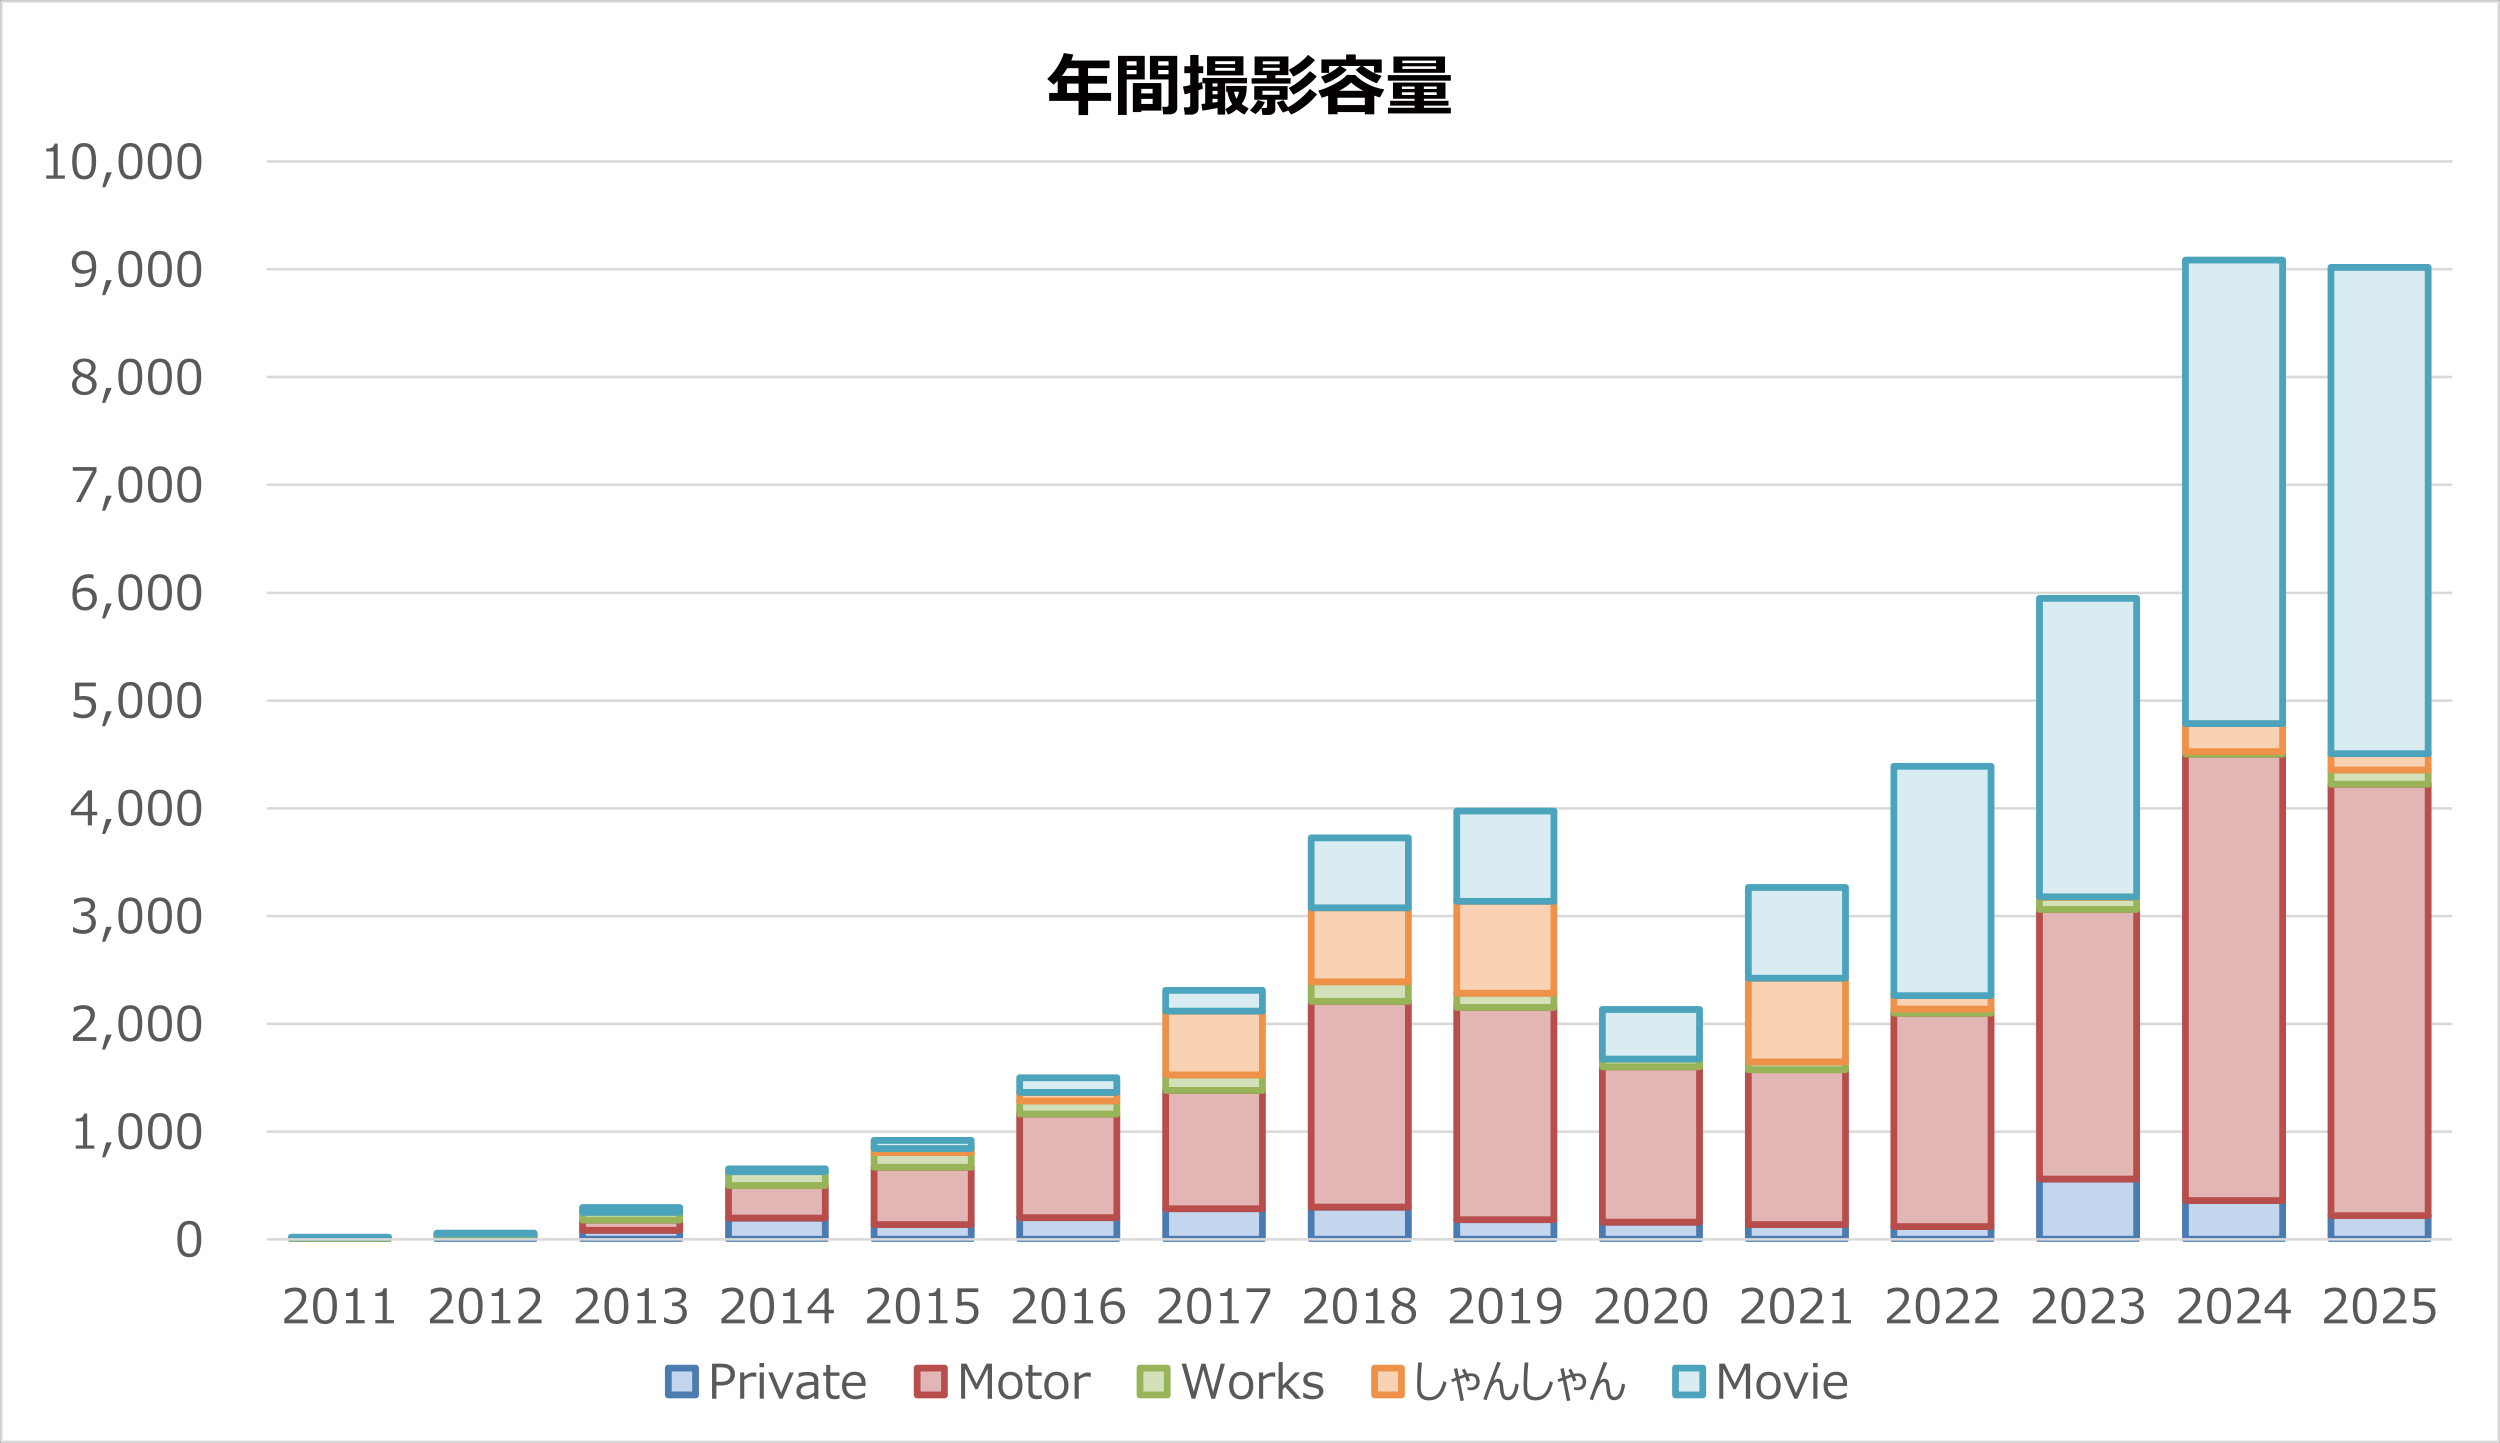 <?xml version="1.0" encoding="UTF-8"?>
<svg id="_レイヤー_2" data-name="レイヤー 2" xmlns="http://www.w3.org/2000/svg" xmlns:xlink="http://www.w3.org/1999/xlink" viewBox="0 0 737.79 425.91">
  <rect x="0" y="0" width="737.79" height="425.91" fill="#333333" stroke="none"/>
  <defs>
    <style>
      .cls-1 {
        clip-path: url(#clippath-76);
      }

      .cls-2 {
        clip-path: url(#clippath-51);
      }

      .cls-3 {
        clip-path: url(#clippath-34);
      }

      .cls-4 {
        clip-path: url(#clippath-38);
      }

      .cls-5 {
        clip-path: url(#clippath-21);
      }

      .cls-6 {
        clip-path: url(#clippath-6);
      }

      .cls-7 {
        clip-path: url(#clippath-7);
      }

      .cls-8 {
        clip-path: url(#clippath-17);
      }

      .cls-9 {
        clip-path: url(#clippath-31);
      }

      .cls-10 {
        clip-path: url(#clippath-75);
      }

      .cls-11 {
        clip-path: url(#clippath-15);
      }

      .cls-12 {
        clip-path: url(#clippath-33);
      }

      .cls-13 {
        clip-path: url(#clippath-61);
      }

      .cls-14 {
        clip-path: url(#clippath-18);
      }

      .cls-15 {
        clip-path: url(#clippath-47);
      }

      .cls-16 {
        clip-path: url(#clippath-4);
      }

      .cls-17 {
        clip-path: url(#clippath-71);
      }

      .cls-18 {
        clip-path: url(#clippath-22);
      }

      .cls-19 {
        fill: #040000;
      }

      .cls-20 {
        clip-path: url(#clippath-23);
      }

      .cls-21, .cls-22, .cls-23, .cls-24, .cls-25, .cls-26 {
        fill-rule: evenodd;
      }

      .cls-21, .cls-27 {
        fill: #e2b6b5;
      }

      .cls-28 {
        fill: #585959;
      }

      .cls-29 {
        clip-path: url(#clippath-54);
      }

      .cls-30 {
        clip-path: url(#clippath-66);
      }

      .cls-31 {
        clip-path: url(#clippath-9);
      }

      .cls-32 {
        clip-path: url(#clippath-70);
      }

      .cls-33 {
        clip-path: url(#clippath-10);
      }

      .cls-34 {
        clip-path: url(#clippath-42);
      }

      .cls-35, .cls-24 {
        fill: #c4d6ed;
      }

      .cls-36 {
        stroke: #97b459;
      }

      .cls-36, .cls-37, .cls-38, .cls-39, .cls-40, .cls-41, .cls-42, .cls-43 {
        fill: none;
      }

      .cls-36, .cls-38, .cls-40, .cls-41, .cls-42 {
        stroke-width: 2px;
      }

      .cls-36, .cls-38, .cls-40, .cls-41, .cls-42, .cls-43 {
        stroke-linejoin: round;
      }

      .cls-44 {
        clip-path: url(#clippath-59);
      }

      .cls-45 {
        clip-path: url(#clippath-43);
      }

      .cls-46 {
        clip-path: url(#clippath-64);
      }

      .cls-47 {
        clip-path: url(#clippath-25);
      }

      .cls-48 {
        clip-path: url(#clippath-27);
      }

      .cls-49 {
        clip-path: url(#clippath-60);
      }

      .cls-22 {
        fill: #fff;
      }

      .cls-50 {
        clip-path: url(#clippath-11);
      }

      .cls-51 {
        clip-path: url(#clippath-57);
      }

      .cls-52 {
        clip-path: url(#clippath-36);
      }

      .cls-53 {
        clip-path: url(#clippath-35);
      }

      .cls-54 {
        clip-path: url(#clippath-48);
      }

      .cls-55 {
        clip-path: url(#clippath-28);
      }

      .cls-56 {
        clip-path: url(#clippath-1);
      }

      .cls-57 {
        clip-path: url(#clippath-56);
      }

      .cls-58, .cls-23 {
        fill: #d3e0ba;
      }

      .cls-59 {
        clip-path: url(#clippath-45);
      }

      .cls-60 {
        clip-path: url(#clippath-46);
      }

      .cls-61 {
        clip-path: url(#clippath-40);
      }

      .cls-62 {
        clip-path: url(#clippath-5);
      }

      .cls-63 {
        clip-path: url(#clippath-20);
      }

      .cls-38 {
        stroke: #ed9248;
      }

      .cls-64 {
        clip-path: url(#clippath-8);
      }

      .cls-65 {
        clip-path: url(#clippath-52);
      }

      .cls-66 {
        clip-path: url(#clippath-41);
      }

      .cls-67 {
        clip-path: url(#clippath-67);
      }

      .cls-68 {
        clip-path: url(#clippath-74);
      }

      .cls-69 {
        clip-path: url(#clippath-3);
      }

      .cls-70 {
        clip-path: url(#clippath-26);
      }

      .cls-71 {
        clip-path: url(#clippath-12);
      }

      .cls-72 {
        clip-path: url(#clippath-50);
      }

      .cls-73 {
        clip-path: url(#clippath-14);
      }

      .cls-39 {
        clip-rule: evenodd;
      }

      .cls-74 {
        clip-path: url(#clippath-30);
      }

      .cls-75 {
        clip-path: url(#clippath-19);
      }

      .cls-76 {
        clip-path: url(#clippath-72);
      }

      .cls-77 {
        clip-path: url(#clippath-32);
      }

      .cls-78, .cls-26 {
        fill: #d9ecf2;
      }

      .cls-79, .cls-25 {
        fill: #f8d2b3;
      }

      .cls-40 {
        stroke: #4ba4bc;
      }

      .cls-80 {
        clip-path: url(#clippath-55);
      }

      .cls-81 {
        clip-path: url(#clippath-73);
      }

      .cls-41 {
        stroke: #4c7bb2;
      }

      .cls-82 {
        clip-path: url(#clippath-53);
      }

      .cls-83 {
        clip-path: url(#clippath-39);
      }

      .cls-84 {
        clip-path: url(#clippath-16);
      }

      .cls-85 {
        clip-path: url(#clippath-2);
      }

      .cls-42 {
        stroke: #b84e4b;
      }

      .cls-86 {
        clip-path: url(#clippath-29);
      }

      .cls-87 {
        clip-path: url(#clippath-49);
      }

      .cls-88 {
        clip-path: url(#clippath-37);
      }

      .cls-89 {
        clip-path: url(#clippath-58);
      }

      .cls-90 {
        clip-path: url(#clippath-13);
      }

      .cls-91 {
        clip-path: url(#clippath-63);
      }

      .cls-92 {
        clip-path: url(#clippath-24);
      }

      .cls-93 {
        clip-path: url(#clippath);
      }

      .cls-94 {
        clip-path: url(#clippath-68);
      }

      .cls-95 {
        clip-path: url(#clippath-65);
      }

      .cls-96 {
        clip-path: url(#clippath-44);
      }

      .cls-43 {
        stroke: #d9d9d9;
        stroke-width: .75px;
      }

      .cls-97 {
        clip-path: url(#clippath-62);
      }

      .cls-98 {
        clip-path: url(#clippath-69);
      }
    </style>
    <clipPath id="clippath">
      <polygon class="cls-39" points=".26 425.42 737.3 425.42 737.3 .25 .26 .25 .26 425.42 .26 425.42"/>
    </clipPath>
    <clipPath id="clippath-1">
      <polygon class="cls-39" points="78.74 366.49 724.46 366.49 724.46 47.66 78.74 47.66 78.74 366.49 78.74 366.49"/>
    </clipPath>
    <clipPath id="clippath-2">
      <polygon class="cls-39" points="78.74 366.49 724.46 366.49 724.46 47.66 78.74 47.66 78.74 366.49 78.74 366.49"/>
    </clipPath>
    <clipPath id="clippath-3">
      <polygon class="cls-39" points="78.74 366.49 724.46 366.49 724.46 47.66 78.74 47.66 78.74 366.49 78.74 366.49"/>
    </clipPath>
    <clipPath id="clippath-4">
      <polygon class="cls-39" points="78.74 366.49 724.46 366.49 724.46 47.66 78.74 47.66 78.74 366.49 78.74 366.49"/>
    </clipPath>
    <clipPath id="clippath-5">
      <polygon class="cls-39" points="78.74 366.49 724.46 366.49 724.46 47.66 78.74 47.66 78.74 366.49 78.74 366.49"/>
    </clipPath>
    <clipPath id="clippath-6">
      <polygon class="cls-39" points=".26 425.42 737.3 425.42 737.3 .25 .26 .25 .26 425.42 .26 425.42"/>
    </clipPath>
    <clipPath id="clippath-7">
      <polygon class="cls-39" points=".26 425.42 737.3 425.42 737.3 .25 .26 .25 .26 425.42 .26 425.42"/>
    </clipPath>
    <clipPath id="clippath-8">
      <rect class="cls-37" x=".26" y=".25" width="737.04" height="425.16"/>
    </clipPath>
    <clipPath id="clippath-9">
      <polygon class="cls-39" points=".26 425.42 737.3 425.42 737.3 .25 .26 .25 .26 425.42 .26 425.42"/>
    </clipPath>
    <clipPath id="clippath-10">
      <rect class="cls-37" x=".26" y=".25" width="737.04" height="425.16"/>
    </clipPath>
    <clipPath id="clippath-11">
      <polygon class="cls-39" points=".26 425.42 737.3 425.42 737.3 .25 .26 .25 .26 425.42 .26 425.42"/>
    </clipPath>
    <clipPath id="clippath-12">
      <rect class="cls-37" x=".26" y=".25" width="737.04" height="425.16"/>
    </clipPath>
    <clipPath id="clippath-13">
      <polygon class="cls-39" points=".26 425.42 737.3 425.42 737.3 .25 .26 .25 .26 425.42 .26 425.42"/>
    </clipPath>
    <clipPath id="clippath-14">
      <rect class="cls-37" x=".26" y=".25" width="737.04" height="425.16"/>
    </clipPath>
    <clipPath id="clippath-15">
      <polygon class="cls-39" points=".26 425.42 737.3 425.42 737.3 .25 .26 .25 .26 425.42 .26 425.42"/>
    </clipPath>
    <clipPath id="clippath-16">
      <rect class="cls-37" x=".26" y=".25" width="737.04" height="425.16"/>
    </clipPath>
    <clipPath id="clippath-17">
      <polygon class="cls-39" points=".26 425.42 737.3 425.42 737.3 .25 .26 .25 .26 425.42 .26 425.42"/>
    </clipPath>
    <clipPath id="clippath-18">
      <rect class="cls-37" x=".26" y=".25" width="737.04" height="425.16"/>
    </clipPath>
    <clipPath id="clippath-19">
      <polygon class="cls-39" points=".26 425.42 737.3 425.42 737.3 .25 .26 .25 .26 425.42 .26 425.42"/>
    </clipPath>
    <clipPath id="clippath-20">
      <rect class="cls-37" x=".26" y=".25" width="737.04" height="425.16"/>
    </clipPath>
    <clipPath id="clippath-21">
      <polygon class="cls-39" points=".26 425.42 737.3 425.42 737.3 .25 .26 .25 .26 425.42 .26 425.42"/>
    </clipPath>
    <clipPath id="clippath-22">
      <rect class="cls-37" x=".26" y=".25" width="737.04" height="425.16"/>
    </clipPath>
    <clipPath id="clippath-23">
      <polygon class="cls-39" points=".26 425.42 737.3 425.42 737.3 .25 .26 .25 .26 425.42 .26 425.42"/>
    </clipPath>
    <clipPath id="clippath-24">
      <rect class="cls-37" x=".26" y=".25" width="737.04" height="425.16"/>
    </clipPath>
    <clipPath id="clippath-25">
      <polygon class="cls-39" points=".26 425.42 737.3 425.42 737.3 .25 .26 .25 .26 425.42 .26 425.42"/>
    </clipPath>
    <clipPath id="clippath-26">
      <rect class="cls-37" x=".26" y=".25" width="737.04" height="425.16"/>
    </clipPath>
    <clipPath id="clippath-27">
      <polygon class="cls-39" points=".26 425.42 737.3 425.42 737.3 .25 .26 .25 .26 425.42 .26 425.42"/>
    </clipPath>
    <clipPath id="clippath-28">
      <rect class="cls-37" x=".26" y=".25" width="737.04" height="425.16"/>
    </clipPath>
    <clipPath id="clippath-29">
      <polygon class="cls-39" points=".26 425.42 737.3 425.42 737.3 .25 .26 .25 .26 425.42 .26 425.42"/>
    </clipPath>
    <clipPath id="clippath-30">
      <rect class="cls-37" x=".26" y=".25" width="737.04" height="425.16"/>
    </clipPath>
    <clipPath id="clippath-31">
      <polygon class="cls-39" points=".26 425.42 737.3 425.42 737.3 .25 .26 .25 .26 425.42 .26 425.42"/>
    </clipPath>
    <clipPath id="clippath-32">
      <rect class="cls-37" x=".26" y=".25" width="737.04" height="425.16"/>
    </clipPath>
    <clipPath id="clippath-33">
      <polygon class="cls-39" points=".26 425.42 737.3 425.42 737.3 .25 .26 .25 .26 425.42 .26 425.42"/>
    </clipPath>
    <clipPath id="clippath-34">
      <rect class="cls-37" x=".26" y=".25" width="737.04" height="425.16"/>
    </clipPath>
    <clipPath id="clippath-35">
      <polygon class="cls-39" points=".26 425.42 737.3 425.42 737.3 .25 .26 .25 .26 425.42 .26 425.42"/>
    </clipPath>
    <clipPath id="clippath-36">
      <rect class="cls-37" x=".26" y=".25" width="737.04" height="425.16"/>
    </clipPath>
    <clipPath id="clippath-37">
      <polygon class="cls-39" points=".26 425.42 737.3 425.42 737.3 .25 .26 .25 .26 425.42 .26 425.42"/>
    </clipPath>
    <clipPath id="clippath-38">
      <rect class="cls-37" x=".26" y=".25" width="737.04" height="425.16"/>
    </clipPath>
    <clipPath id="clippath-39">
      <polygon class="cls-39" points=".26 425.42 737.3 425.42 737.3 .25 .26 .25 .26 425.42 .26 425.42"/>
    </clipPath>
    <clipPath id="clippath-40">
      <rect class="cls-37" x=".26" y=".25" width="737.04" height="425.16"/>
    </clipPath>
    <clipPath id="clippath-41">
      <polygon class="cls-39" points=".26 425.42 737.3 425.42 737.3 .25 .26 .25 .26 425.42 .26 425.42"/>
    </clipPath>
    <clipPath id="clippath-42">
      <rect class="cls-37" x=".26" y=".25" width="737.04" height="425.16"/>
    </clipPath>
    <clipPath id="clippath-43">
      <polygon class="cls-39" points=".26 425.42 737.3 425.42 737.3 .25 .26 .25 .26 425.42 .26 425.42"/>
    </clipPath>
    <clipPath id="clippath-44">
      <rect class="cls-37" x=".26" y=".25" width="737.04" height="425.16"/>
    </clipPath>
    <clipPath id="clippath-45">
      <polygon class="cls-39" points=".26 425.42 737.3 425.42 737.3 .25 .26 .25 .26 425.42 .26 425.42"/>
    </clipPath>
    <clipPath id="clippath-46">
      <rect class="cls-37" x=".26" y=".25" width="737.04" height="425.16"/>
    </clipPath>
    <clipPath id="clippath-47">
      <polygon class="cls-39" points=".26 425.42 737.3 425.42 737.3 .25 .26 .25 .26 425.42 .26 425.42"/>
    </clipPath>
    <clipPath id="clippath-48">
      <rect class="cls-37" x=".26" y=".25" width="737.04" height="425.16"/>
    </clipPath>
    <clipPath id="clippath-49">
      <polygon class="cls-39" points=".26 425.42 737.3 425.42 737.3 .25 .26 .25 .26 425.42 .26 425.42"/>
    </clipPath>
    <clipPath id="clippath-50">
      <rect class="cls-37" x=".26" y=".25" width="737.04" height="425.16"/>
    </clipPath>
    <clipPath id="clippath-51">
      <polygon class="cls-39" points=".26 425.42 737.3 425.42 737.3 .25 .26 .25 .26 425.42 .26 425.42"/>
    </clipPath>
    <clipPath id="clippath-52">
      <rect class="cls-37" x=".26" y=".25" width="737.04" height="425.16"/>
    </clipPath>
    <clipPath id="clippath-53">
      <polygon class="cls-39" points=".26 425.42 737.3 425.42 737.3 .25 .26 .25 .26 425.42 .26 425.42"/>
    </clipPath>
    <clipPath id="clippath-54">
      <rect class="cls-37" x=".26" y=".25" width="737.04" height="425.16"/>
    </clipPath>
    <clipPath id="clippath-55">
      <polygon class="cls-39" points=".26 425.42 737.3 425.42 737.3 .25 .26 .25 .26 425.42 .26 425.42"/>
    </clipPath>
    <clipPath id="clippath-56">
      <rect class="cls-37" x=".26" y=".25" width="737.04" height="425.16"/>
    </clipPath>
    <clipPath id="clippath-57">
      <polygon class="cls-39" points=".26 425.42 737.3 425.42 737.3 .25 .26 .25 .26 425.42 .26 425.42"/>
    </clipPath>
    <clipPath id="clippath-58">
      <rect class="cls-37" x=".26" y=".25" width="737.04" height="425.16"/>
    </clipPath>
    <clipPath id="clippath-59">
      <polygon class="cls-39" points=".26 425.42 737.3 425.42 737.3 .25 .26 .25 .26 425.42 .26 425.42"/>
    </clipPath>
    <clipPath id="clippath-60">
      <rect class="cls-37" x=".26" y=".25" width="737.04" height="425.16"/>
    </clipPath>
    <clipPath id="clippath-61">
      <polygon class="cls-39" points=".26 425.42 737.3 425.42 737.3 .25 .26 .25 .26 425.42 .26 425.42"/>
    </clipPath>
    <clipPath id="clippath-62">
      <polygon class="cls-39" points=".26 425.42 737.3 425.42 737.3 .25 .26 .25 .26 425.42 .26 425.42"/>
    </clipPath>
    <clipPath id="clippath-63">
      <rect class="cls-37" x=".26" y=".25" width="737.04" height="425.16"/>
    </clipPath>
    <clipPath id="clippath-64">
      <polygon class="cls-39" points=".26 425.42 737.3 425.42 737.3 .25 .26 .25 .26 425.42 .26 425.42"/>
    </clipPath>
    <clipPath id="clippath-65">
      <polygon class="cls-39" points=".26 425.42 737.3 425.42 737.3 .25 .26 .25 .26 425.42 .26 425.42"/>
    </clipPath>
    <clipPath id="clippath-66">
      <rect class="cls-37" x=".26" y=".25" width="737.04" height="425.16"/>
    </clipPath>
    <clipPath id="clippath-67">
      <polygon class="cls-39" points=".26 425.42 737.3 425.42 737.3 .25 .26 .25 .26 425.42 .26 425.42"/>
    </clipPath>
    <clipPath id="clippath-68">
      <polygon class="cls-39" points=".26 425.42 737.3 425.42 737.3 .25 .26 .25 .26 425.42 .26 425.42"/>
    </clipPath>
    <clipPath id="clippath-69">
      <rect class="cls-37" x=".26" y=".25" width="737.04" height="425.16"/>
    </clipPath>
    <clipPath id="clippath-70">
      <polygon class="cls-39" points=".26 425.42 737.3 425.42 737.3 .25 .26 .25 .26 425.42 .26 425.42"/>
    </clipPath>
    <clipPath id="clippath-71">
      <polygon class="cls-39" points=".26 425.42 737.3 425.42 737.3 .25 .26 .25 .26 425.42 .26 425.42"/>
    </clipPath>
    <clipPath id="clippath-72">
      <rect class="cls-37" x=".26" y=".25" width="737.04" height="425.16"/>
    </clipPath>
    <clipPath id="clippath-73">
      <polygon class="cls-39" points=".26 425.42 737.3 425.42 737.3 .25 .26 .25 .26 425.42 .26 425.42"/>
    </clipPath>
    <clipPath id="clippath-74">
      <polygon class="cls-39" points=".26 425.42 737.3 425.42 737.3 .25 .26 .25 .26 425.42 .26 425.42"/>
    </clipPath>
    <clipPath id="clippath-75">
      <rect class="cls-37" x=".26" y=".25" width="737.04" height="425.16"/>
    </clipPath>
    <clipPath id="clippath-76">
      <polygon class="cls-39" points=".02 425.89 737.78 425.89 737.78 .01 .02 .01 .02 425.89 .02 425.89"/>
    </clipPath>
  </defs>
  <g id="_レイヤー_1-2" data-name="レイヤー 1">
    <g>
      <polygon class="cls-22" points=".38 .38 737.42 .38 737.42 425.53 .38 425.53 .38 .38 .38 .38"/>
      <g class="cls-93">
        <path class="cls-43" d="M78.74,333.97h645M78.74,302.17h645M78.74,270.37h645M78.74,238.57h645M78.74,206.77h645M78.74,174.97h645M78.74,143.05h645M78.74,111.25h645M78.74,79.45h645M78.74,47.65h645"/>
      </g>
      <g class="cls-56">
        <path class="cls-35" d="M85.99,365.59h28.68v.12h-28.68v-.12h0ZM128.95,364.51h28.68v1.2h-28.68v-1.2h0ZM171.92,363.07h28.68v2.64h-28.68v-2.64h0ZM215,359.47h28.56v6.24h-28.56v-6.24h0ZM257.95,361.39h28.68v4.32h-28.68v-4.32h0ZM300.92,359.35h28.68v6.36h-28.68v-6.36h0ZM344,356.71h28.56v9h-28.56v-9h0ZM386.95,356.23h28.68v9.48h-28.68v-9.48h0ZM429.91,359.95h28.68v5.76h-28.68v-5.76h0ZM472.88,360.67h28.68v5.04h-28.68v-5.04h0ZM515.96,361.39h28.68v4.32h-28.68v-4.32h0ZM558.91,361.99h28.68v3.72h-28.68v-3.72h0ZM601.88,347.95h28.68v17.76h-28.68v-17.76h0ZM644.96,354.31h28.68v11.4h-28.68v-11.4h0ZM687.91,358.75h28.68v6.96h-28.68v-6.96h0Z"/>
        <path class="cls-41" d="M85.99,365.59h28.68v.12h-28.68v-.12h0ZM128.95,364.51h28.68v1.2h-28.68v-1.2h0ZM171.92,363.07h28.68v2.64h-28.68v-2.64h0ZM215,359.47h28.56v6.24h-28.56v-6.24h0ZM257.95,361.39h28.68v4.32h-28.68v-4.32h0ZM300.92,359.35h28.68v6.36h-28.68v-6.36h0ZM344,356.71h28.56v9h-28.56v-9h0ZM386.95,356.23h28.68v9.48h-28.68v-9.48h0ZM429.91,359.95h28.68v5.76h-28.68v-5.76h0ZM472.88,360.67h28.68v5.04h-28.68v-5.04h0ZM515.96,361.39h28.68v4.32h-28.68v-4.32h0ZM558.91,361.99h28.68v3.72h-28.68v-3.72h0ZM601.88,347.95h28.68v17.76h-28.68v-17.76h0ZM644.96,354.31h28.68v11.4h-28.68v-11.4h0ZM687.91,358.75h28.68v6.96h-28.68v-6.96h0Z"/>
      </g>
      <g class="cls-85">
        <path class="cls-27" d="M171.92,360.07h28.68v3h-28.68v-3h0ZM215,349.87h28.56v9.6h-28.56v-9.6h0ZM257.95,344.47h28.68v16.92h-28.68v-16.92h0ZM300.92,328.75h28.68v30.6h-28.68v-30.6h0ZM344,321.79h28.56v34.92h-28.56v-34.92h0ZM386.95,295.51h28.68v60.72h-28.68v-60.72h0ZM429.91,297.31h28.68v62.64h-28.68v-62.64h0ZM472.88,314.83h28.68v45.84h-28.68v-45.84h0ZM515.96,315.67h28.68v45.72h-28.68v-45.72h0ZM558.91,298.99h28.68v63h-28.68v-63h0ZM601.88,268.39h28.68v79.56h-28.68v-79.56h0ZM644.96,222.55h28.68v131.76h-28.68v-131.76h0ZM687.91,231.43h28.68v127.32h-28.68v-127.32h0Z"/>
        <path class="cls-42" d="M171.92,360.07h28.68v3h-28.68v-3h0ZM215,349.87h28.56v9.6h-28.56v-9.6h0ZM257.95,344.47h28.68v16.92h-28.68v-16.92h0ZM300.92,328.75h28.68v30.6h-28.68v-30.6h0ZM344,321.79h28.56v34.92h-28.56v-34.92h0ZM386.95,295.51h28.68v60.72h-28.68v-60.72h0ZM429.91,297.31h28.68v62.64h-28.68v-62.64h0ZM472.88,314.83h28.68v45.84h-28.68v-45.84h0ZM515.96,315.67h28.68v45.72h-28.68v-45.72h0ZM558.91,298.99h28.68v63h-28.68v-63h0ZM601.88,268.39h28.68v79.56h-28.68v-79.56h0ZM644.96,222.55h28.68v131.76h-28.68v-131.76h0ZM687.91,231.43h28.68v127.32h-28.68v-127.32h0Z"/>
      </g>
      <g class="cls-69">
        <path class="cls-58" d="M85.99,365.23h28.68v.36h-28.68v-.36h0ZM128.95,364.15h28.68v.36h-28.68v-.36h0ZM171.92,357.79h28.68v2.28h-28.68v-2.28h0ZM215,345.79h28.56v4.08h-28.56v-4.08h0ZM257.95,340.15h28.68v4.32h-28.68v-4.32h0ZM300.92,324.91h28.68v3.84h-28.68v-3.84h0ZM344,317.23h28.56v4.56h-28.56v-4.56h0ZM386.95,289.75h28.68v5.76h-28.68v-5.76h0ZM429.91,293.11h28.68v4.2h-28.68v-4.2h0ZM472.88,312.55h28.68v2.28h-28.68v-2.28h0ZM515.96,313.39h28.68v2.28h-28.68v-2.28h0ZM558.91,297.79h28.68v1.2h-28.68v-1.2h0ZM601.88,264.79h28.68v3.6h-28.68v-3.6h0ZM644.96,221.83h28.68v.72h-28.68v-.72h0ZM687.91,227.23h28.68v4.2h-28.68v-4.2h0Z"/>
        <path class="cls-36" d="M85.99,365.23h28.68v.36h-28.68v-.36h0ZM128.95,364.15h28.68v.36h-28.68v-.36h0ZM171.92,357.79h28.68v2.28h-28.68v-2.28h0ZM215,345.79h28.56v4.08h-28.56v-4.08h0ZM257.95,340.15h28.68v4.32h-28.68v-4.32h0ZM300.92,324.91h28.68v3.84h-28.68v-3.84h0ZM344,317.23h28.56v4.56h-28.56v-4.56h0ZM386.95,289.75h28.68v5.76h-28.68v-5.76h0ZM429.91,293.11h28.68v4.2h-28.68v-4.2h0ZM472.88,312.55h28.68v2.28h-28.68v-2.28h0ZM515.96,313.39h28.68v2.28h-28.68v-2.28h0ZM558.91,297.79h28.68v1.2h-28.68v-1.2h0ZM601.88,264.79h28.68v3.6h-28.68v-3.6h0ZM644.96,221.83h28.68v.72h-28.68v-.72h0ZM687.91,227.23h28.68v4.2h-28.68v-4.2h0Z"/>
      </g>
      <g class="cls-16">
        <path class="cls-79" d="M257.95,338.95h28.68v1.2h-28.68v-1.2h0ZM300.92,322.39h28.68v2.52h-28.68v-2.52h0ZM344,298.39h28.56v18.84h-28.56v-18.84h0ZM386.95,267.91h28.68v21.84h-28.68v-21.84h0ZM429.91,265.99h28.68v27.12h-28.68v-27.12h0ZM515.96,288.67h28.68v24.72h-28.68v-24.72h0ZM558.91,293.83h28.68v3.96h-28.68v-3.96h0ZM601.88,264.67h28.68v.12h-28.68v-.12h0ZM644.96,213.55h28.68v8.28h-28.68v-8.28h0ZM687.91,222.43h28.68v4.8h-28.68v-4.8h0Z"/>
        <path class="cls-38" d="M257.95,338.95h28.68v1.2h-28.68v-1.2h0ZM300.92,322.39h28.68v2.52h-28.68v-2.52h0ZM344,298.39h28.56v18.84h-28.56v-18.84h0ZM386.95,267.91h28.68v21.84h-28.68v-21.84h0ZM429.91,265.99h28.68v27.12h-28.68v-27.12h0ZM515.96,288.67h28.68v24.72h-28.68v-24.72h0ZM558.91,293.83h28.68v3.96h-28.68v-3.96h0ZM601.88,264.67h28.68v.12h-28.68v-.12h0ZM644.96,213.55h28.68v8.28h-28.68v-8.28h0ZM687.91,222.43h28.68v4.8h-28.68v-4.8h0Z"/>
      </g>
      <g class="cls-62">
        <path class="cls-78" d="M85.99,365.11h28.68v.12h-28.68v-.12h0ZM128.95,363.91h28.68v.24h-28.68v-.24h0ZM171.92,356.35h28.68v1.44h-28.68v-1.44h0ZM215,344.95h28.56v.84h-28.56v-.84h0ZM257.95,336.55h28.68v2.4h-28.68v-2.4h0ZM300.92,318.07h28.68v4.32h-28.68v-4.32h0ZM344,292.27h28.56v6.12h-28.56v-6.12h0ZM386.95,247.27h28.68v20.64h-28.68v-20.64h0ZM429.91,239.35h28.68v26.64h-28.68v-26.64h0ZM472.88,297.91h28.68v14.64h-28.68v-14.64h0ZM515.96,261.91h28.68v26.76h-28.68v-26.76h0ZM558.91,226.15h28.68v67.68h-28.68v-67.68h0ZM601.88,176.59h28.68v88.08h-28.68v-88.08h0ZM644.96,76.75h28.68v136.8h-28.68V76.75h0ZM687.91,78.91h28.68v143.52h-28.68V78.91h0Z"/>
        <path class="cls-40" d="M85.99,365.11h28.68v.12h-28.68v-.12h0ZM128.95,363.91h28.68v.24h-28.68v-.24h0ZM171.92,356.35h28.68v1.44h-28.68v-1.44h0ZM215,344.95h28.56v.84h-28.56v-.84h0ZM257.95,336.55h28.68v2.4h-28.68v-2.4h0ZM300.92,318.07h28.68v4.32h-28.68v-4.32h0ZM344,292.27h28.56v6.12h-28.56v-6.12h0ZM386.95,247.27h28.68v20.64h-28.68v-20.64h0ZM429.91,239.35h28.68v26.64h-28.68v-26.64h0ZM472.88,297.91h28.68v14.64h-28.68v-14.64h0ZM515.96,261.91h28.68v26.76h-28.68v-26.76h0ZM558.91,226.15h28.68v67.68h-28.68v-67.68h0ZM601.88,176.59h28.68v88.08h-28.68v-88.08h0ZM644.96,76.75h28.68v136.8h-28.68V76.75h0ZM687.91,78.91h28.68v143.52h-28.68V78.91h0Z"/>
      </g>
      <g class="cls-6">
        <line class="cls-43" x1="78.74" y1="365.77" x2="723.73" y2="365.77"/>
      </g>
      <g class="cls-7">
        <g class="cls-64">
          <path class="cls-28" d="M55.87,371.02c-1.22,0-2.11-.43-2.68-1.3s-.86-2.22-.86-4.07.29-3.2.86-4.07c.57-.87,1.47-1.31,2.68-1.31s2.09.44,2.67,1.31c.58.88.86,2.23.86,4.05s-.29,3.21-.86,4.08c-.57.87-1.46,1.31-2.67,1.31ZM55.87,361.32c-.78,0-1.35.31-1.7.93-.35.62-.53,1.75-.53,3.4s.18,2.76.53,3.39c.35.62.92.93,1.7.93s1.35-.31,1.7-.93c.35-.62.52-1.75.52-3.4s-.17-2.74-.52-3.37c-.35-.63-.91-.95-1.7-.95Z"/>
        </g>
      </g>
      <g class="cls-31">
        <g class="cls-33">
          <g>
            <path class="cls-28" d="M27.85,339h-5.5v-.95h2.15v-7.1h-2.15v-.84c.84,0,1.44-.12,1.8-.36s.56-.61.61-1.12h.97v9.42h2.11v.95Z"/>
            <path class="cls-28" d="M32.97,337.13l-1.93,4.41h-.92l1.21-4.41h1.65Z"/>
            <path class="cls-28" d="M38.46,339.21c-1.22,0-2.11-.43-2.68-1.3s-.86-2.22-.86-4.07.29-3.2.86-4.07c.57-.87,1.47-1.31,2.68-1.31s2.09.44,2.67,1.31c.58.88.86,2.23.86,4.05s-.29,3.21-.86,4.08c-.57.87-1.46,1.31-2.67,1.31ZM38.46,329.51c-.78,0-1.35.31-1.7.93-.35.62-.53,1.75-.53,3.4s.18,2.76.53,3.39c.35.62.92.93,1.7.93s1.35-.31,1.7-.93c.35-.62.52-1.75.52-3.4s-.17-2.74-.52-3.37c-.35-.63-.91-.95-1.7-.95Z"/>
            <path class="cls-28" d="M47.21,339.21c-1.22,0-2.11-.43-2.68-1.3s-.86-2.22-.86-4.07.29-3.2.86-4.07c.57-.87,1.47-1.31,2.68-1.31s2.09.44,2.67,1.31c.58.88.86,2.23.86,4.05s-.29,3.21-.86,4.08c-.57.87-1.46,1.31-2.67,1.31ZM47.21,329.51c-.78,0-1.35.31-1.7.93-.35.62-.53,1.75-.53,3.4s.18,2.76.53,3.39c.35.62.92.93,1.7.93s1.35-.31,1.7-.93c.35-.62.52-1.75.52-3.4s-.17-2.74-.52-3.37c-.35-.63-.91-.95-1.7-.95Z"/>
            <path class="cls-28" d="M55.86,339.21c-1.22,0-2.11-.43-2.68-1.3s-.86-2.22-.86-4.07.29-3.2.86-4.07c.57-.87,1.47-1.31,2.68-1.31s2.09.44,2.67,1.31c.58.88.86,2.23.86,4.05s-.29,3.21-.86,4.08c-.57.87-1.46,1.31-2.67,1.31ZM55.86,329.51c-.78,0-1.35.31-1.7.93-.35.62-.53,1.75-.53,3.4s.18,2.76.53,3.39c.35.62.92.93,1.7.93s1.35-.31,1.7-.93c.35-.62.52-1.75.52-3.4s-.17-2.74-.52-3.37c-.35-.63-.91-.95-1.7-.95Z"/>
          </g>
        </g>
      </g>
      <g class="cls-50">
        <g class="cls-71">
          <g>
            <path class="cls-28" d="M28.44,307.19h-6.91v-1.34c.73-.63,1.55-1.36,2.46-2.2.91-.84,1.59-1.57,2.03-2.21.44-.63.67-1.27.67-1.91,0-.56-.19-1-.56-1.32-.37-.32-.88-.47-1.52-.47-.94,0-1.86.3-2.76.89h-.07v-1.34c.92-.44,1.88-.66,2.87-.66,1.04,0,1.86.25,2.46.76s.9,1.19.9,2.07c0,.47-.08.91-.23,1.34-.15.43-.39.84-.72,1.24s-.71.83-1.17,1.28c-.45.45-1.49,1.37-3.12,2.76h5.66v1.1Z"/>
            <path class="cls-28" d="M32.97,305.32l-1.93,4.41h-.92l1.21-4.41h1.65Z"/>
            <path class="cls-28" d="M38.46,307.4c-1.22,0-2.11-.43-2.68-1.3s-.86-2.22-.86-4.07.29-3.2.86-4.07c.57-.87,1.47-1.31,2.68-1.31s2.09.44,2.67,1.31c.58.88.86,2.23.86,4.05s-.29,3.21-.86,4.08c-.57.87-1.46,1.31-2.67,1.31ZM38.46,297.7c-.78,0-1.35.31-1.7.93-.35.62-.53,1.75-.53,3.4s.18,2.76.53,3.39c.35.62.92.93,1.7.93s1.35-.31,1.7-.93c.35-.62.52-1.75.52-3.4s-.17-2.74-.52-3.37c-.35-.63-.91-.95-1.7-.95Z"/>
            <path class="cls-28" d="M47.21,307.4c-1.22,0-2.11-.43-2.68-1.3s-.86-2.22-.86-4.07.29-3.2.86-4.07c.57-.87,1.47-1.31,2.68-1.31s2.09.44,2.67,1.31c.58.88.86,2.23.86,4.05s-.29,3.21-.86,4.08c-.57.87-1.46,1.31-2.67,1.31ZM47.21,297.7c-.78,0-1.35.31-1.7.93-.35.62-.53,1.75-.53,3.4s.18,2.76.53,3.39c.35.62.92.93,1.7.93s1.35-.31,1.7-.93c.35-.62.52-1.75.52-3.4s-.17-2.74-.52-3.37c-.35-.63-.91-.95-1.7-.95Z"/>
            <path class="cls-28" d="M55.86,307.4c-1.22,0-2.11-.43-2.68-1.3s-.86-2.22-.86-4.07.29-3.2.86-4.07c.57-.87,1.47-1.31,2.68-1.31s2.09.44,2.67,1.31c.58.88.86,2.23.86,4.05s-.29,3.21-.86,4.08c-.57.87-1.46,1.31-2.67,1.31ZM55.86,297.7c-.78,0-1.35.31-1.7.93-.35.62-.53,1.75-.53,3.4s.18,2.76.53,3.39c.35.62.92.93,1.7.93s1.35-.31,1.7-.93c.35-.62.52-1.75.52-3.4s-.17-2.74-.52-3.37c-.35-.63-.91-.95-1.7-.95Z"/>
          </g>
        </g>
      </g>
      <g class="cls-90">
        <g class="cls-73">
          <g>
            <path class="cls-28" d="M21.57,274.95v-1.38h.11c.93.61,1.89.92,2.88.92.73,0,1.32-.2,1.76-.6.44-.4.66-.95.66-1.66,0-.66-.19-1.14-.58-1.45-.38-.31-1.01-.47-1.86-.47h-.6v-1.06h.47c.74,0,1.32-.16,1.74-.47.42-.32.63-.76.63-1.33,0-.48-.18-.86-.55-1.12-.37-.26-.87-.39-1.52-.39-.93,0-1.85.3-2.76.9h-.08v-1.35c.92-.43,1.88-.65,2.87-.65,1.06,0,1.89.22,2.47.67.58.45.87,1.05.87,1.81,0,.56-.19,1.06-.58,1.5-.39.44-.88.72-1.46.84v.11c1.5.27,2.26,1.14,2.26,2.6,0,.95-.35,1.72-1.04,2.33s-1.58.91-2.67.91-2.05-.21-3.02-.64Z"/>
            <path class="cls-28" d="M32.97,273.51l-1.93,4.41h-.92l1.21-4.41h1.65Z"/>
            <path class="cls-28" d="M38.46,275.6c-1.22,0-2.11-.43-2.68-1.3s-.86-2.22-.86-4.07.29-3.2.86-4.07c.57-.87,1.47-1.31,2.68-1.31s2.09.44,2.67,1.31c.58.88.86,2.23.86,4.05s-.29,3.21-.86,4.08c-.57.87-1.46,1.31-2.67,1.31ZM38.46,265.9c-.78,0-1.35.31-1.7.93-.35.62-.53,1.75-.53,3.4s.18,2.76.53,3.39c.35.62.92.93,1.7.93s1.35-.31,1.7-.93c.35-.62.52-1.75.52-3.4s-.17-2.74-.52-3.37c-.35-.63-.91-.95-1.7-.95Z"/>
            <path class="cls-28" d="M47.21,275.6c-1.22,0-2.11-.43-2.68-1.3s-.86-2.22-.86-4.07.29-3.2.86-4.07c.57-.87,1.47-1.31,2.68-1.31s2.09.44,2.67,1.31c.58.88.86,2.23.86,4.05s-.29,3.21-.86,4.08c-.57.87-1.46,1.31-2.67,1.31ZM47.21,265.9c-.78,0-1.35.31-1.7.93-.35.62-.53,1.75-.53,3.4s.18,2.76.53,3.39c.35.62.92.93,1.7.93s1.35-.31,1.7-.93c.35-.62.52-1.75.52-3.4s-.17-2.74-.52-3.37c-.35-.63-.91-.95-1.7-.95Z"/>
            <path class="cls-28" d="M55.86,275.6c-1.22,0-2.11-.43-2.68-1.3s-.86-2.22-.86-4.07.29-3.2.86-4.07c.57-.87,1.47-1.31,2.68-1.31s2.09.44,2.67,1.31c.58.88.86,2.23.86,4.05s-.29,3.21-.86,4.08c-.57.87-1.46,1.31-2.67,1.31ZM55.86,265.9c-.78,0-1.35.31-1.7.93-.35.62-.53,1.75-.53,3.4s.18,2.76.53,3.39c.35.62.92.93,1.7.93s1.35-.31,1.7-.93c.35-.62.52-1.75.52-3.4s-.17-2.74-.52-3.37c-.35-.63-.91-.95-1.7-.95Z"/>
          </g>
        </g>
      </g>
      <g class="cls-11">
        <g class="cls-84">
          <g>
            <path class="cls-28" d="M28.67,240.6h-1.52v2.98h-1.23v-2.98h-4.97v-1.44l5.03-5.92h1.18v6.34h1.52v1.01ZM25.92,239.59v-4.83l-4.11,4.83h4.11Z"/>
            <path class="cls-28" d="M32.97,241.71l-1.93,4.41h-.92l1.21-4.41h1.65Z"/>
            <path class="cls-28" d="M38.46,243.79c-1.22,0-2.11-.43-2.68-1.3s-.86-2.22-.86-4.07.29-3.2.86-4.07c.57-.87,1.47-1.31,2.68-1.31s2.09.44,2.67,1.31c.58.88.86,2.23.86,4.05s-.29,3.21-.86,4.08c-.57.87-1.46,1.31-2.67,1.31ZM38.46,234.09c-.78,0-1.35.31-1.7.93-.35.62-.53,1.75-.53,3.4s.18,2.76.53,3.39c.35.62.92.93,1.7.93s1.35-.31,1.7-.93c.35-.62.52-1.75.52-3.4s-.17-2.74-.52-3.37c-.35-.63-.91-.95-1.7-.95Z"/>
            <path class="cls-28" d="M47.21,243.79c-1.22,0-2.11-.43-2.68-1.3s-.86-2.22-.86-4.07.29-3.2.86-4.07c.57-.87,1.47-1.31,2.68-1.31s2.09.44,2.67,1.31c.58.88.86,2.23.86,4.05s-.29,3.21-.86,4.08c-.57.87-1.46,1.31-2.67,1.31ZM47.21,234.09c-.78,0-1.35.31-1.7.93-.35.62-.53,1.75-.53,3.4s.18,2.76.53,3.39c.35.62.92.93,1.7.93s1.35-.31,1.7-.93c.35-.62.52-1.75.52-3.4s-.17-2.74-.52-3.37c-.35-.63-.91-.95-1.7-.95Z"/>
            <path class="cls-28" d="M55.86,243.79c-1.22,0-2.11-.43-2.68-1.3s-.86-2.22-.86-4.07.29-3.2.86-4.07c.57-.87,1.47-1.31,2.68-1.31s2.09.44,2.67,1.31c.58.88.86,2.23.86,4.05s-.29,3.21-.86,4.08c-.57.87-1.46,1.31-2.67,1.31ZM55.86,234.09c-.78,0-1.35.31-1.7.93-.35.62-.53,1.75-.53,3.4s.18,2.76.53,3.39c.35.62.92.93,1.7.93s1.35-.31,1.7-.93c.35-.62.52-1.75.52-3.4s-.17-2.74-.52-3.37c-.35-.63-.91-.95-1.7-.95Z"/>
          </g>
        </g>
      </g>
      <g class="cls-8">
        <g class="cls-14">
          <g>
            <path class="cls-28" d="M21.71,211.38v-1.37h.11c.89.58,1.82.87,2.78.87.74,0,1.33-.21,1.78-.63.45-.42.67-1.01.67-1.75,0-1.35-.93-2.03-2.78-2.03-.53,0-1.23.09-2.11.27v-5.3h6.14v1.11h-4.9v2.93c.6-.06,1.01-.09,1.22-.09,1.23,0,2.16.27,2.8.79.64.53.95,1.3.95,2.32s-.34,1.86-1.03,2.51c-.69.65-1.59.97-2.7.97s-2.05-.2-2.92-.6Z"/>
            <path class="cls-28" d="M32.97,209.9l-1.93,4.41h-.92l1.21-4.41h1.65Z"/>
            <path class="cls-28" d="M38.46,211.99c-1.22,0-2.11-.43-2.68-1.3-.57-.87-.86-2.22-.86-4.07s.29-3.2.86-4.07c.57-.87,1.47-1.31,2.68-1.31s2.09.44,2.67,1.31c.58.88.86,2.23.86,4.06s-.29,3.21-.86,4.08-1.46,1.31-2.67,1.31ZM38.46,202.29c-.78,0-1.35.31-1.7.93-.35.62-.53,1.75-.53,3.4s.18,2.77.53,3.39c.35.62.92.93,1.7.93s1.35-.31,1.7-.93.52-1.76.52-3.4-.17-2.74-.52-3.37c-.35-.63-.91-.95-1.7-.95Z"/>
            <path class="cls-28" d="M47.21,211.99c-1.22,0-2.11-.43-2.68-1.3-.57-.87-.86-2.22-.86-4.07s.29-3.2.86-4.07c.57-.87,1.47-1.31,2.68-1.31s2.09.44,2.67,1.31c.58.88.86,2.23.86,4.06s-.29,3.21-.86,4.08-1.46,1.31-2.67,1.31ZM47.21,202.29c-.78,0-1.35.31-1.7.93-.35.62-.53,1.75-.53,3.4s.18,2.77.53,3.39c.35.62.92.93,1.7.93s1.35-.31,1.7-.93.52-1.76.52-3.4-.17-2.74-.52-3.37c-.35-.63-.91-.95-1.7-.95Z"/>
            <path class="cls-28" d="M55.86,211.99c-1.22,0-2.11-.43-2.68-1.3-.57-.87-.86-2.22-.86-4.07s.29-3.2.86-4.07c.57-.87,1.47-1.31,2.68-1.31s2.09.44,2.67,1.31c.58.88.86,2.23.86,4.06s-.29,3.21-.86,4.08-1.46,1.31-2.67,1.31ZM55.86,202.29c-.78,0-1.35.31-1.7.93-.35.62-.53,1.75-.53,3.4s.18,2.77.53,3.39c.35.62.92.93,1.7.93s1.35-.31,1.7-.93.52-1.76.52-3.4-.17-2.74-.52-3.37c-.35-.63-.91-.95-1.7-.95Z"/>
          </g>
        </g>
      </g>
      <g class="cls-75">
        <g class="cls-63">
          <g>
            <path class="cls-28" d="M27.59,169.61v1.21h-.08c-.38-.19-.83-.28-1.34-.28-1.01,0-1.82.32-2.42.96-.6.64-.96,1.53-1.06,2.68.86-.52,1.7-.77,2.52-.77,1,0,1.81.28,2.44.83.62.56.94,1.35.94,2.39s-.34,1.88-1.01,2.55c-.68.67-1.52,1-2.52,1-1.17,0-2.07-.41-2.72-1.22-.65-.81-.97-1.99-.97-3.53,0-1.9.43-3.37,1.3-4.42.87-1.05,2.1-1.57,3.71-1.57.48,0,.89.05,1.22.16ZM22.69,175.06c-.02.38-.03.6-.03.68,0,1.09.21,1.93.64,2.52.43.59,1.01.89,1.76.89.69,0,1.23-.22,1.62-.65.39-.43.59-1.04.59-1.81,0-.64-.19-1.18-.56-1.6-.37-.42-.98-.63-1.84-.63-.74,0-1.47.2-2.19.6Z"/>
            <path class="cls-28" d="M32.97,178.1l-1.93,4.41h-.92l1.21-4.41h1.65Z"/>
            <path class="cls-28" d="M38.46,180.18c-1.22,0-2.11-.43-2.68-1.3-.57-.87-.86-2.22-.86-4.07s.29-3.2.86-4.07c.57-.87,1.47-1.31,2.68-1.31s2.09.44,2.67,1.31c.58.88.86,2.23.86,4.06s-.29,3.21-.86,4.08-1.46,1.31-2.67,1.31ZM38.46,170.48c-.78,0-1.35.31-1.7.93-.35.62-.53,1.75-.53,3.4s.18,2.77.53,3.39c.35.62.92.93,1.7.93s1.35-.31,1.7-.93.52-1.76.52-3.4-.17-2.74-.52-3.37c-.35-.63-.91-.95-1.7-.95Z"/>
            <path class="cls-28" d="M47.21,180.18c-1.22,0-2.11-.43-2.68-1.3-.57-.87-.86-2.22-.86-4.07s.29-3.2.86-4.07c.57-.87,1.47-1.31,2.68-1.31s2.09.44,2.67,1.31c.58.88.86,2.23.86,4.06s-.29,3.21-.86,4.08-1.46,1.31-2.67,1.31ZM47.21,170.48c-.78,0-1.35.31-1.7.93-.35.62-.53,1.75-.53,3.4s.18,2.77.53,3.39c.35.62.92.93,1.7.93s1.35-.31,1.7-.93.52-1.76.52-3.4-.17-2.74-.52-3.37c-.35-.63-.91-.95-1.7-.95Z"/>
            <path class="cls-28" d="M55.86,180.18c-1.22,0-2.11-.43-2.68-1.3-.57-.87-.86-2.22-.86-4.07s.29-3.2.86-4.07c.57-.87,1.47-1.31,2.68-1.31s2.09.44,2.67,1.31c.58.88.86,2.23.86,4.06s-.29,3.21-.86,4.08-1.46,1.31-2.67,1.31ZM55.86,170.48c-.78,0-1.35.31-1.7.93-.35.62-.53,1.75-.53,3.4s.18,2.77.53,3.39c.35.62.92.93,1.7.93s1.35-.31,1.7-.93.52-1.76.52-3.4-.17-2.74-.52-3.37c-.35-.63-.91-.95-1.7-.95Z"/>
          </g>
        </g>
      </g>
      <g class="cls-5">
        <g class="cls-18">
          <g>
            <path class="cls-28" d="M28.47,139.26l-4.63,8.9h-1.38l4.93-9.22h-5.9v-1.11h6.99v1.43Z"/>
            <path class="cls-28" d="M32.97,146.29l-1.93,4.41h-.92l1.21-4.41h1.65Z"/>
            <path class="cls-28" d="M38.46,148.37c-1.22,0-2.11-.43-2.68-1.3-.57-.87-.86-2.22-.86-4.07s.29-3.2.86-4.07c.57-.87,1.47-1.31,2.68-1.31s2.09.44,2.67,1.31c.58.88.86,2.23.86,4.06s-.29,3.21-.86,4.08-1.46,1.31-2.67,1.31ZM38.46,138.67c-.78,0-1.35.31-1.7.93-.35.62-.53,1.75-.53,3.4s.18,2.77.53,3.39c.35.62.92.93,1.7.93s1.35-.31,1.7-.93.52-1.76.52-3.4-.17-2.74-.52-3.37c-.35-.63-.91-.95-1.7-.95Z"/>
            <path class="cls-28" d="M47.21,148.37c-1.22,0-2.11-.43-2.68-1.3-.57-.87-.86-2.22-.86-4.07s.29-3.2.86-4.07c.57-.87,1.47-1.31,2.68-1.31s2.09.44,2.67,1.31c.58.88.86,2.23.86,4.06s-.29,3.21-.86,4.08-1.46,1.31-2.67,1.31ZM47.21,138.67c-.78,0-1.35.31-1.7.93-.35.62-.53,1.75-.53,3.4s.18,2.77.53,3.39c.35.62.92.93,1.7.93s1.35-.31,1.7-.93.52-1.76.52-3.4-.17-2.74-.52-3.37c-.35-.63-.91-.95-1.7-.95Z"/>
            <path class="cls-28" d="M55.86,148.37c-1.22,0-2.11-.43-2.68-1.3-.57-.87-.86-2.22-.86-4.07s.29-3.2.86-4.07c.57-.87,1.47-1.31,2.68-1.31s2.09.44,2.67,1.31c.58.88.86,2.23.86,4.06s-.29,3.21-.86,4.08-1.46,1.31-2.67,1.31ZM55.86,138.67c-.78,0-1.35.31-1.7.93-.35.62-.53,1.75-.53,3.4s.18,2.77.53,3.39c.35.62.92.93,1.7.93s1.35-.31,1.7-.93.52-1.76.52-3.4-.17-2.74-.52-3.37c-.35-.63-.91-.95-1.7-.95Z"/>
          </g>
        </g>
      </g>
      <g class="cls-20">
        <g class="cls-92">
          <g>
            <path class="cls-28" d="M23.17,110.88v-.08c-1.09-.59-1.64-1.36-1.64-2.31,0-.78.32-1.43.95-1.93.63-.51,1.43-.76,2.41-.76s1.82.24,2.43.72c.61.48.92,1.11.92,1.89,0,.5-.15.97-.46,1.42-.3.44-.73.78-1.26,1.03v.09c1.33.57,2,1.43,2,2.56,0,.89-.35,1.62-1.04,2.21-.69.59-1.55.88-2.59.88-1.1,0-1.98-.28-2.64-.85-.66-.56-.99-1.3-.99-2.22,0-1.19.64-2.07,1.91-2.65ZM24.01,111.12c-.96.54-1.45,1.31-1.45,2.3,0,.66.22,1.2.66,1.61.44.41,1,.61,1.68.61s1.25-.18,1.67-.54c.41-.36.62-.85.62-1.48,0-.42-.09-.77-.28-1.02s-.46-.48-.82-.65c-.36-.18-1.05-.45-2.07-.83ZM26.97,108.4c0-.49-.19-.9-.57-1.21-.38-.32-.89-.47-1.52-.47s-1.1.15-1.48.44c-.38.29-.57.68-.57,1.16,0,.53.24.97.71,1.31.48.34,1.2.66,2.17.96.84-.54,1.26-1.27,1.26-2.19Z"/>
            <path class="cls-28" d="M32.97,114.48l-1.93,4.41h-.92l1.21-4.41h1.65Z"/>
            <path class="cls-28" d="M38.46,116.57c-1.22,0-2.11-.43-2.68-1.3-.57-.87-.86-2.22-.86-4.07s.29-3.2.86-4.07c.57-.87,1.47-1.31,2.68-1.31s2.09.44,2.67,1.31c.58.88.86,2.23.86,4.06s-.29,3.21-.86,4.08-1.46,1.31-2.67,1.31ZM38.46,106.86c-.78,0-1.35.31-1.7.93-.35.62-.53,1.75-.53,3.4s.18,2.77.53,3.39c.35.62.92.93,1.7.93s1.35-.31,1.7-.93.52-1.76.52-3.4-.17-2.74-.52-3.37c-.35-.63-.91-.95-1.7-.95Z"/>
            <path class="cls-28" d="M47.21,116.57c-1.22,0-2.11-.43-2.68-1.3-.57-.87-.86-2.22-.86-4.07s.29-3.2.86-4.07c.57-.87,1.47-1.31,2.68-1.31s2.09.44,2.67,1.31c.58.88.86,2.23.86,4.06s-.29,3.21-.86,4.08-1.46,1.31-2.67,1.31ZM47.21,106.86c-.78,0-1.35.31-1.7.93-.35.62-.53,1.75-.53,3.4s.18,2.77.53,3.39c.35.62.92.93,1.7.93s1.35-.31,1.7-.93.52-1.76.52-3.4-.17-2.74-.52-3.37c-.35-.63-.91-.95-1.7-.95Z"/>
            <path class="cls-28" d="M55.86,116.57c-1.22,0-2.11-.43-2.68-1.3-.57-.87-.86-2.22-.86-4.07s.29-3.2.86-4.07c.57-.87,1.47-1.31,2.68-1.31s2.09.44,2.67,1.31c.58.88.86,2.23.86,4.06s-.29,3.21-.86,4.08-1.46,1.31-2.67,1.31ZM55.86,106.86c-.78,0-1.35.31-1.7.93-.35.62-.53,1.75-.53,3.4s.18,2.77.53,3.39c.35.62.92.93,1.7.93s1.35-.31,1.7-.93.52-1.76.52-3.4-.17-2.74-.52-3.37c-.35-.63-.91-.95-1.7-.95Z"/>
          </g>
        </g>
      </g>
      <g class="cls-47">
        <g class="cls-70">
          <g>
            <path class="cls-28" d="M22.19,84.59v-1.21h.08c.38.18.83.27,1.34.27,2.11,0,3.27-1.22,3.48-3.67-.91.55-1.75.82-2.52.82-1.04,0-1.87-.29-2.47-.87s-.91-1.37-.91-2.38.34-1.88,1.01-2.55c.68-.67,1.52-1,2.52-1,1.15,0,2.05.39,2.7,1.18.66.79.98,1.98.98,3.56,0,1.9-.43,3.38-1.3,4.42-.86,1.05-2.1,1.57-3.72,1.57-.48,0-.88-.05-1.22-.16ZM27.1,79.12l.02-.61c0-1.12-.21-1.97-.62-2.57-.41-.6-1.01-.89-1.78-.89-.68,0-1.22.22-1.62.65-.4.44-.6,1.04-.6,1.81,0,.66.19,1.2.56,1.62.37.42.98.63,1.84.63.7,0,1.43-.21,2.2-.64Z"/>
            <path class="cls-28" d="M32.97,82.68l-1.93,4.41h-.92l1.21-4.41h1.65Z"/>
            <path class="cls-28" d="M38.46,84.76c-1.22,0-2.11-.43-2.68-1.3-.57-.87-.86-2.22-.86-4.07s.29-3.2.86-4.07c.57-.87,1.47-1.31,2.68-1.31s2.09.44,2.67,1.31c.58.88.86,2.23.86,4.06s-.29,3.21-.86,4.08-1.46,1.31-2.67,1.31ZM38.46,75.06c-.78,0-1.35.31-1.7.93-.35.62-.53,1.75-.53,3.4s.18,2.77.53,3.39c.35.62.92.93,1.7.93s1.35-.31,1.7-.93.52-1.76.52-3.4-.17-2.74-.52-3.37c-.35-.63-.91-.95-1.7-.95Z"/>
            <path class="cls-28" d="M47.21,84.76c-1.22,0-2.11-.43-2.68-1.3-.57-.87-.86-2.22-.86-4.07s.29-3.2.86-4.07c.57-.87,1.47-1.31,2.68-1.31s2.09.44,2.67,1.31c.58.88.86,2.23.86,4.06s-.29,3.21-.86,4.08-1.46,1.31-2.67,1.31ZM47.21,75.06c-.78,0-1.35.31-1.7.93-.35.62-.53,1.75-.53,3.4s.18,2.77.53,3.39c.35.62.92.93,1.7.93s1.35-.31,1.7-.93.52-1.76.52-3.4-.17-2.74-.52-3.37c-.35-.63-.91-.95-1.7-.95Z"/>
            <path class="cls-28" d="M55.86,84.76c-1.22,0-2.11-.43-2.68-1.3-.57-.87-.86-2.22-.86-4.07s.29-3.2.86-4.07c.57-.87,1.47-1.31,2.68-1.31s2.09.44,2.67,1.31c.58.88.86,2.23.86,4.06s-.29,3.21-.86,4.08-1.46,1.31-2.67,1.31ZM55.86,75.06c-.78,0-1.35.31-1.7.93-.35.62-.53,1.75-.53,3.4s.18,2.77.53,3.39c.35.62.92.93,1.7.93s1.35-.31,1.7-.93.52-1.76.52-3.4-.17-2.74-.52-3.37c-.35-.63-.91-.95-1.7-.95Z"/>
          </g>
        </g>
      </g>
      <g class="cls-48">
        <g class="cls-55">
          <g>
            <path class="cls-28" d="M19.15,52.74h-5.5v-.95h2.15v-7.1h-2.15v-.84c.84,0,1.44-.12,1.8-.36s.56-.61.61-1.12h.97v9.42h2.11v.95Z"/>
            <path class="cls-28" d="M24.84,52.95c-1.22,0-2.11-.43-2.68-1.3-.57-.87-.86-2.22-.86-4.07s.29-3.2.86-4.07c.57-.87,1.47-1.31,2.68-1.31s2.09.44,2.67,1.31c.58.88.86,2.23.86,4.06s-.29,3.21-.86,4.08-1.46,1.31-2.67,1.31ZM24.84,43.25c-.78,0-1.35.31-1.7.93-.35.62-.53,1.75-.53,3.4s.18,2.77.53,3.39c.35.62.92.93,1.7.93s1.35-.31,1.7-.93.52-1.76.52-3.4-.17-2.74-.52-3.37c-.35-.63-.91-.95-1.7-.95Z"/>
            <path class="cls-28" d="M33.02,50.86l-1.93,4.41h-.92l1.21-4.41h1.65Z"/>
            <path class="cls-28" d="M38.51,52.95c-1.22,0-2.11-.43-2.68-1.3-.57-.87-.86-2.22-.86-4.07s.29-3.2.86-4.07c.57-.87,1.47-1.31,2.68-1.31s2.09.44,2.67,1.31c.58.88.86,2.23.86,4.06s-.29,3.21-.86,4.08-1.46,1.31-2.67,1.31ZM38.51,43.25c-.78,0-1.35.31-1.7.93-.35.62-.53,1.75-.53,3.4s.18,2.77.53,3.39c.35.62.92.93,1.7.93s1.35-.31,1.7-.93.52-1.76.52-3.4-.17-2.74-.52-3.37c-.35-.63-.91-.95-1.7-.95Z"/>
            <path class="cls-28" d="M47.16,52.95c-1.22,0-2.11-.43-2.68-1.3-.57-.87-.86-2.22-.86-4.07s.29-3.2.86-4.07c.57-.87,1.47-1.31,2.68-1.31s2.09.44,2.67,1.31c.58.88.86,2.23.86,4.06s-.29,3.21-.86,4.08-1.46,1.31-2.67,1.31ZM47.16,43.25c-.78,0-1.35.31-1.7.93-.35.62-.53,1.75-.53,3.4s.18,2.77.53,3.39c.35.62.92.93,1.7.93s1.35-.31,1.7-.93.52-1.76.52-3.4-.17-2.74-.52-3.37c-.35-.63-.91-.95-1.7-.95Z"/>
            <path class="cls-28" d="M55.91,52.95c-1.22,0-2.11-.43-2.68-1.3-.57-.87-.86-2.22-.86-4.07s.29-3.2.86-4.07c.57-.87,1.47-1.31,2.68-1.31s2.09.44,2.67,1.31c.58.88.86,2.23.86,4.06s-.29,3.21-.86,4.08-1.46,1.31-2.67,1.31ZM55.91,43.25c-.78,0-1.35.31-1.7.93-.35.62-.53,1.75-.53,3.4s.18,2.77.53,3.39c.35.62.92.93,1.7.93s1.35-.31,1.7-.93.52-1.76.52-3.4-.17-2.74-.52-3.37c-.35-.63-.91-.95-1.7-.95Z"/>
          </g>
        </g>
      </g>
      <g class="cls-86">
        <g class="cls-74">
          <g>
            <path class="cls-28" d="M90.81,390.53h-6.91v-1.34c.73-.63,1.55-1.36,2.46-2.2.91-.84,1.59-1.57,2.03-2.21.44-.63.67-1.27.67-1.91,0-.56-.19-1-.56-1.32-.37-.32-.88-.47-1.52-.47-.94,0-1.86.3-2.76.89h-.07v-1.34c.92-.44,1.88-.66,2.87-.66,1.04,0,1.86.25,2.46.76s.9,1.19.9,2.07c0,.47-.08.91-.23,1.34-.15.43-.39.84-.72,1.24s-.71.83-1.17,1.28c-.45.45-1.49,1.37-3.12,2.76h5.66v1.1Z"/>
            <path class="cls-28" d="M95.91,390.75c-1.22,0-2.11-.43-2.68-1.3s-.86-2.22-.86-4.07.29-3.2.86-4.07c.57-.87,1.47-1.31,2.68-1.31s2.09.44,2.67,1.31c.58.88.86,2.23.86,4.05s-.29,3.21-.86,4.08c-.57.87-1.46,1.31-2.67,1.31ZM95.91,381.04c-.78,0-1.35.31-1.7.93-.35.62-.53,1.75-.53,3.4s.18,2.76.53,3.39c.35.62.92.93,1.7.93s1.35-.31,1.7-.93c.35-.62.52-1.75.52-3.4s-.17-2.74-.52-3.37c-.35-.63-.91-.95-1.7-.95Z"/>
            <path class="cls-28" d="M107.62,390.53h-5.5v-.95h2.15v-7.1h-2.15v-.84c.84,0,1.44-.12,1.8-.36s.56-.61.61-1.12h.97v9.42h2.11v.95Z"/>
            <path class="cls-28" d="M116.27,390.53h-5.5v-.95h2.15v-7.1h-2.15v-.84c.84,0,1.44-.12,1.8-.36s.56-.61.61-1.12h.97v9.42h2.11v.95Z"/>
          </g>
        </g>
      </g>
      <g class="cls-9">
        <g class="cls-77">
          <g>
            <path class="cls-28" d="M133.81,390.53h-6.91v-1.34c.73-.63,1.55-1.36,2.46-2.2.91-.84,1.59-1.57,2.03-2.21.44-.63.67-1.27.67-1.91,0-.56-.19-1-.56-1.32-.37-.32-.88-.47-1.52-.47-.94,0-1.86.3-2.76.89h-.07v-1.34c.92-.44,1.88-.66,2.87-.66,1.04,0,1.86.25,2.46.76s.9,1.19.9,2.07c0,.47-.08.91-.23,1.34-.15.43-.39.84-.72,1.24s-.71.83-1.17,1.28c-.45.45-1.49,1.37-3.12,2.76h5.66v1.1Z"/>
            <path class="cls-28" d="M138.91,390.75c-1.22,0-2.11-.43-2.68-1.3s-.86-2.22-.86-4.07.29-3.2.86-4.07c.57-.87,1.47-1.31,2.68-1.31s2.09.44,2.67,1.31c.58.88.86,2.23.86,4.05s-.29,3.21-.86,4.08c-.57.87-1.46,1.31-2.67,1.31ZM138.91,381.04c-.78,0-1.35.31-1.7.93-.35.62-.53,1.75-.53,3.4s.18,2.76.53,3.39c.35.62.92.93,1.7.93s1.35-.31,1.7-.93c.35-.62.52-1.75.52-3.4s-.17-2.74-.52-3.37c-.35-.63-.91-.95-1.7-.95Z"/>
            <path class="cls-28" d="M150.61,390.53h-5.5v-.95h2.15v-7.1h-2.15v-.84c.84,0,1.44-.12,1.8-.36s.56-.61.61-1.12h.97v9.42h2.11v.95Z"/>
            <path class="cls-28" d="M159.85,390.53h-6.91v-1.34c.73-.63,1.55-1.36,2.46-2.2.91-.84,1.59-1.57,2.03-2.21.44-.63.67-1.27.67-1.91,0-.56-.19-1-.56-1.32-.37-.32-.88-.47-1.52-.47-.94,0-1.86.3-2.76.89h-.07v-1.34c.92-.44,1.88-.66,2.87-.66,1.04,0,1.86.25,2.46.76s.9,1.19.9,2.07c0,.47-.08.91-.23,1.34-.15.43-.39.84-.72,1.24s-.71.83-1.17,1.28c-.45.45-1.49,1.37-3.12,2.76h5.66v1.1Z"/>
          </g>
        </g>
      </g>
      <g class="cls-12">
        <g class="cls-3">
          <g>
            <path class="cls-28" d="M176.81,390.53h-6.91v-1.34c.73-.63,1.55-1.36,2.46-2.2.91-.84,1.59-1.57,2.03-2.21.44-.63.67-1.27.67-1.91,0-.56-.19-1-.56-1.32-.37-.32-.88-.47-1.52-.47-.94,0-1.86.3-2.76.89h-.07v-1.34c.92-.44,1.88-.66,2.87-.66,1.04,0,1.86.25,2.46.76s.9,1.19.9,2.07c0,.47-.08.91-.23,1.34-.15.43-.39.84-.72,1.24s-.71.83-1.17,1.28c-.45.45-1.49,1.37-3.12,2.76h5.66v1.1Z"/>
            <path class="cls-28" d="M181.91,390.75c-1.22,0-2.11-.43-2.68-1.3s-.86-2.22-.86-4.07.29-3.2.86-4.07c.57-.87,1.47-1.31,2.68-1.31s2.09.44,2.67,1.31c.58.88.86,2.23.86,4.05s-.29,3.21-.86,4.08c-.57.87-1.46,1.31-2.67,1.31ZM181.91,381.04c-.78,0-1.35.31-1.7.93-.35.62-.53,1.75-.53,3.4s.18,2.76.53,3.39c.35.62.92.93,1.7.93s1.35-.31,1.7-.93c.35-.62.52-1.75.52-3.4s-.17-2.74-.52-3.37c-.35-.63-.91-.95-1.7-.95Z"/>
            <path class="cls-28" d="M193.61,390.53h-5.5v-.95h2.15v-7.1h-2.15v-.84c.84,0,1.44-.12,1.8-.36s.56-.61.61-1.12h.97v9.42h2.11v.95Z"/>
            <path class="cls-28" d="M195.98,390.1v-1.38h.11c.93.61,1.89.92,2.88.92.73,0,1.32-.2,1.76-.6.44-.4.66-.95.66-1.66,0-.66-.19-1.14-.58-1.45-.38-.31-1.01-.47-1.86-.47h-.6v-1.06h.47c.74,0,1.32-.16,1.74-.47.42-.32.63-.76.63-1.33,0-.48-.18-.86-.55-1.12-.37-.26-.87-.39-1.52-.39-.93,0-1.85.3-2.76.9h-.08v-1.35c.92-.43,1.88-.65,2.87-.65,1.06,0,1.89.22,2.47.67.58.45.87,1.05.87,1.81,0,.56-.19,1.06-.58,1.5-.39.44-.88.72-1.46.84v.11c1.5.27,2.26,1.14,2.26,2.6,0,.95-.35,1.72-1.04,2.33s-1.58.91-2.67.91-2.05-.21-3.02-.64Z"/>
          </g>
        </g>
      </g>
      <g class="cls-53">
        <g class="cls-52">
          <g>
            <path class="cls-28" d="M219.81,390.53h-6.91v-1.34c.73-.63,1.55-1.36,2.46-2.2.91-.84,1.59-1.57,2.03-2.21.44-.63.67-1.27.67-1.91,0-.56-.19-1-.56-1.32-.37-.32-.88-.47-1.52-.47-.94,0-1.86.3-2.76.89h-.07v-1.34c.92-.44,1.88-.66,2.87-.66,1.04,0,1.86.25,2.46.76s.9,1.19.9,2.07c0,.47-.08.91-.23,1.34-.15.43-.39.84-.72,1.24s-.71.83-1.17,1.28c-.45.45-1.49,1.37-3.12,2.76h5.66v1.1Z"/>
            <path class="cls-28" d="M224.91,390.75c-1.22,0-2.11-.43-2.68-1.3s-.86-2.22-.86-4.07.29-3.2.86-4.07c.57-.87,1.47-1.31,2.68-1.31s2.09.44,2.67,1.31c.58.88.86,2.23.86,4.05s-.29,3.21-.86,4.08c-.57.87-1.46,1.31-2.67,1.31ZM224.91,381.04c-.78,0-1.35.31-1.7.93-.35.62-.53,1.75-.53,3.4s.18,2.76.53,3.39c.35.62.92.93,1.7.93s1.35-.31,1.7-.93c.35-.62.52-1.75.52-3.4s-.17-2.74-.52-3.37c-.35-.63-.91-.95-1.7-.95Z"/>
            <path class="cls-28" d="M236.61,390.53h-5.5v-.95h2.15v-7.1h-2.15v-.84c.84,0,1.44-.12,1.8-.36s.56-.61.61-1.12h.97v9.42h2.11v.95Z"/>
            <path class="cls-28" d="M246.09,387.56h-1.52v2.98h-1.23v-2.98h-4.97v-1.44l5.03-5.92h1.18v6.34h1.52v1.01ZM243.34,386.54v-4.83l-4.11,4.83h4.11Z"/>
          </g>
        </g>
      </g>
      <g class="cls-88">
        <g class="cls-4">
          <g>
            <path class="cls-28" d="M262.8,390.53h-6.91v-1.34c.73-.63,1.55-1.36,2.46-2.2.91-.84,1.59-1.57,2.03-2.21.44-.63.67-1.27.67-1.91,0-.56-.19-1-.56-1.32-.37-.32-.88-.47-1.52-.47-.94,0-1.86.3-2.76.89h-.07v-1.34c.92-.44,1.88-.66,2.87-.66,1.04,0,1.86.25,2.46.76s.9,1.19.9,2.07c0,.47-.08.91-.23,1.34-.15.43-.39.84-.72,1.24s-.71.83-1.17,1.28c-.45.45-1.49,1.37-3.12,2.76h5.66v1.1Z"/>
            <path class="cls-28" d="M267.91,390.75c-1.22,0-2.11-.43-2.68-1.3s-.86-2.22-.86-4.07.29-3.2.86-4.07c.57-.87,1.47-1.31,2.68-1.31s2.09.44,2.67,1.31c.58.88.86,2.23.86,4.05s-.29,3.21-.86,4.08c-.57.87-1.46,1.31-2.67,1.31ZM267.91,381.04c-.78,0-1.35.31-1.7.93-.35.62-.53,1.75-.53,3.4s.18,2.76.53,3.39c.35.62.92.93,1.7.93s1.35-.31,1.7-.93c.35-.62.52-1.75.52-3.4s-.17-2.74-.52-3.37c-.35-.63-.91-.95-1.7-.95Z"/>
            <path class="cls-28" d="M279.61,390.53h-5.5v-.95h2.15v-7.1h-2.15v-.84c.84,0,1.44-.12,1.8-.36s.56-.61.61-1.12h.97v9.42h2.11v.95Z"/>
            <path class="cls-28" d="M282.12,390.14v-1.37h.11c.89.58,1.82.87,2.78.87.74,0,1.33-.21,1.78-.63.45-.42.67-1.01.67-1.75,0-1.35-.93-2.03-2.78-2.03-.53,0-1.23.09-2.11.27v-5.3h6.14v1.11h-4.9v2.93c.6-.06,1.01-.09,1.22-.09,1.23,0,2.16.27,2.8.8s.95,1.3.95,2.32-.34,1.86-1.03,2.51c-.69.65-1.59.97-2.7.97s-2.05-.2-2.92-.6Z"/>
          </g>
        </g>
      </g>
      <g class="cls-83">
        <g class="cls-61">
          <g>
            <path class="cls-28" d="M305.8,390.53h-6.91v-1.34c.73-.63,1.55-1.36,2.46-2.2.91-.84,1.59-1.57,2.03-2.21.44-.63.67-1.27.67-1.91,0-.56-.19-1-.56-1.32-.37-.32-.88-.47-1.52-.47-.94,0-1.86.3-2.76.89h-.07v-1.34c.92-.44,1.88-.66,2.87-.66,1.04,0,1.86.25,2.46.76s.9,1.19.9,2.07c0,.47-.08.91-.23,1.34-.15.43-.39.84-.72,1.24s-.71.83-1.17,1.28c-.45.45-1.49,1.37-3.12,2.76h5.66v1.1Z"/>
            <path class="cls-28" d="M310.9,390.75c-1.22,0-2.11-.43-2.68-1.3s-.86-2.22-.86-4.07.29-3.2.86-4.07c.57-.87,1.47-1.31,2.68-1.31s2.09.44,2.67,1.31c.58.88.86,2.23.86,4.05s-.29,3.21-.86,4.08c-.57.87-1.46,1.31-2.67,1.31ZM310.9,381.04c-.78,0-1.35.31-1.7.93-.35.62-.53,1.75-.53,3.4s.18,2.76.53,3.39c.35.62.92.93,1.7.93s1.35-.31,1.7-.93c.35-.62.52-1.75.52-3.4s-.17-2.74-.52-3.37c-.35-.63-.91-.95-1.7-.95Z"/>
            <path class="cls-28" d="M322.61,390.53h-5.5v-.95h2.15v-7.1h-2.15v-.84c.84,0,1.44-.12,1.8-.36s.56-.61.61-1.12h.97v9.42h2.11v.95Z"/>
            <path class="cls-28" d="M331,380.17v1.21h-.08c-.38-.19-.83-.28-1.34-.28-1.01,0-1.82.32-2.42.96-.6.64-.96,1.53-1.06,2.68.86-.52,1.7-.77,2.52-.77,1,0,1.81.28,2.44.83.62.55.94,1.35.94,2.39s-.34,1.88-1.01,2.55c-.68.67-1.52,1-2.52,1-1.17,0-2.07-.41-2.72-1.22-.65-.81-.97-1.99-.97-3.53,0-1.9.43-3.37,1.3-4.42.87-1.05,2.1-1.57,3.71-1.57.48,0,.89.05,1.22.17ZM326.1,385.62c-.02.37-.03.6-.03.68,0,1.09.21,1.93.64,2.52.43.59,1.01.89,1.76.89.69,0,1.23-.22,1.62-.65s.59-1.04.59-1.81c0-.64-.19-1.18-.56-1.6-.37-.42-.98-.63-1.84-.63-.74,0-1.47.2-2.19.6Z"/>
          </g>
        </g>
      </g>
      <g class="cls-66">
        <g class="cls-34">
          <g>
            <path class="cls-28" d="M348.8,390.53h-6.91v-1.34c.73-.63,1.55-1.36,2.46-2.2.91-.84,1.59-1.57,2.03-2.21.44-.63.67-1.27.67-1.91,0-.56-.19-1-.56-1.32-.37-.32-.88-.47-1.52-.47-.94,0-1.86.3-2.76.89h-.07v-1.34c.92-.44,1.88-.66,2.87-.66,1.04,0,1.86.25,2.46.76s.9,1.19.9,2.07c0,.47-.08.91-.23,1.34-.15.43-.39.84-.72,1.24s-.71.83-1.17,1.28c-.45.45-1.49,1.37-3.12,2.76h5.66v1.1Z"/>
            <path class="cls-28" d="M353.9,390.75c-1.22,0-2.11-.43-2.68-1.3s-.86-2.22-.86-4.07.29-3.2.86-4.07c.57-.87,1.47-1.31,2.68-1.31s2.09.44,2.67,1.31c.58.88.86,2.23.86,4.05s-.29,3.21-.86,4.08c-.57.87-1.46,1.31-2.67,1.31ZM353.9,381.04c-.78,0-1.35.31-1.7.93-.35.62-.53,1.75-.53,3.4s.18,2.76.53,3.39c.35.62.92.93,1.7.93s1.35-.31,1.7-.93c.35-.62.52-1.75.52-3.4s-.17-2.74-.52-3.37c-.35-.63-.91-.95-1.7-.95Z"/>
            <path class="cls-28" d="M365.61,390.53h-5.5v-.95h2.15v-7.1h-2.15v-.84c.84,0,1.44-.12,1.8-.36s.56-.61.61-1.12h.97v9.42h2.11v.95Z"/>
            <path class="cls-28" d="M374.87,381.63l-4.63,8.9h-1.38l4.93-9.22h-5.9v-1.11h6.98v1.43Z"/>
          </g>
        </g>
      </g>
      <g class="cls-45">
        <g class="cls-96">
          <g>
            <path class="cls-28" d="M391.8,390.53h-6.91v-1.34c.73-.63,1.55-1.36,2.46-2.2.91-.84,1.59-1.57,2.03-2.21.44-.63.67-1.27.67-1.91,0-.56-.19-1-.56-1.32-.37-.32-.88-.47-1.52-.47-.94,0-1.86.3-2.76.89h-.07v-1.34c.92-.44,1.88-.66,2.87-.66,1.04,0,1.86.25,2.46.76s.9,1.19.9,2.07c0,.47-.08.91-.23,1.34-.15.43-.39.84-.72,1.24s-.71.83-1.17,1.28c-.45.45-1.49,1.37-3.12,2.76h5.66v1.1Z"/>
            <path class="cls-28" d="M396.9,390.75c-1.22,0-2.11-.43-2.68-1.3s-.86-2.22-.86-4.07.29-3.2.86-4.07c.57-.87,1.47-1.31,2.68-1.31s2.09.44,2.67,1.31c.58.88.86,2.23.86,4.05s-.29,3.21-.86,4.08c-.57.87-1.46,1.31-2.67,1.31ZM396.9,381.04c-.78,0-1.35.31-1.7.93-.35.62-.53,1.75-.53,3.4s.18,2.76.53,3.39c.35.62.92.93,1.7.93s1.35-.31,1.7-.93c.35-.62.52-1.75.52-3.4s-.17-2.74-.52-3.37c-.35-.63-.91-.95-1.7-.95Z"/>
            <path class="cls-28" d="M408.61,390.53h-5.5v-.95h2.15v-7.1h-2.15v-.84c.84,0,1.44-.12,1.8-.36.36-.24.56-.61.61-1.12h.97v9.42h2.11v.95Z"/>
            <path class="cls-28" d="M412.58,385.05v-.08c-1.09-.59-1.64-1.36-1.64-2.31,0-.78.32-1.43.95-1.93.63-.51,1.43-.76,2.41-.76s1.82.24,2.43.72c.61.48.92,1.11.92,1.89,0,.5-.15.97-.46,1.42-.3.44-.73.79-1.27,1.03v.09c1.33.57,2,1.43,2,2.56,0,.89-.34,1.62-1.04,2.21-.69.59-1.55.88-2.59.88-1.1,0-1.98-.28-2.64-.85s-.99-1.3-.99-2.22c0-1.19.64-2.08,1.91-2.65ZM413.42,385.3c-.96.54-1.45,1.31-1.45,2.3,0,.66.22,1.2.66,1.61s1,.61,1.68.61,1.25-.18,1.67-.54c.41-.36.62-.85.62-1.48,0-.42-.09-.77-.28-1.02-.19-.26-.46-.48-.82-.66-.36-.18-1.05-.45-2.07-.83ZM416.38,382.58c0-.49-.19-.9-.57-1.21-.38-.32-.89-.47-1.52-.47s-1.1.15-1.48.44-.57.68-.57,1.16c0,.53.24.97.71,1.31.47.34,1.2.66,2.17.96.84-.54,1.26-1.27,1.26-2.19Z"/>
          </g>
        </g>
      </g>
      <g class="cls-59">
        <g class="cls-60">
          <g>
            <path class="cls-28" d="M434.79,390.53h-6.91v-1.34c.73-.63,1.55-1.36,2.46-2.2.91-.84,1.59-1.57,2.03-2.21.44-.63.67-1.27.67-1.91,0-.56-.19-1-.56-1.32-.37-.32-.88-.47-1.52-.47-.94,0-1.86.3-2.76.89h-.07v-1.34c.92-.44,1.88-.66,2.87-.66,1.04,0,1.86.25,2.46.76s.9,1.19.9,2.07c0,.47-.08.91-.23,1.34-.15.43-.39.84-.72,1.24s-.71.83-1.17,1.28c-.45.45-1.49,1.37-3.12,2.76h5.66v1.1Z"/>
            <path class="cls-28" d="M439.9,390.75c-1.22,0-2.11-.43-2.68-1.3s-.86-2.22-.86-4.07.29-3.2.86-4.07c.57-.87,1.47-1.31,2.68-1.31s2.09.44,2.67,1.31c.58.88.86,2.23.86,4.05s-.29,3.21-.86,4.08c-.57.87-1.46,1.31-2.67,1.31ZM439.9,381.04c-.78,0-1.35.31-1.7.93-.35.62-.53,1.75-.53,3.4s.18,2.76.53,3.39c.35.62.92.93,1.7.93s1.35-.31,1.7-.93c.35-.62.52-1.75.52-3.4s-.17-2.74-.52-3.37c-.35-.63-.91-.95-1.7-.95Z"/>
            <path class="cls-28" d="M451.6,390.53h-5.5v-.95h2.15v-7.1h-2.15v-.84c.84,0,1.44-.12,1.8-.36.36-.24.56-.61.61-1.12h.97v9.42h2.11v.95Z"/>
            <path class="cls-28" d="M454.6,390.57v-1.21h.08c.38.18.83.27,1.34.27,2.11,0,3.27-1.22,3.48-3.67-.91.55-1.75.82-2.52.82-1.04,0-1.87-.29-2.47-.87s-.91-1.37-.91-2.38.34-1.88,1.01-2.55c.68-.67,1.52-1,2.52-1,1.15,0,2.05.39,2.71,1.18.66.79.98,1.98.98,3.56,0,1.9-.43,3.38-1.3,4.42-.86,1.05-2.1,1.57-3.72,1.57-.47,0-.88-.05-1.22-.16ZM459.5,385.1l.02-.61c0-1.11-.21-1.97-.62-2.57-.41-.6-1-.89-1.78-.89-.68,0-1.22.22-1.62.66-.4.44-.6,1.04-.6,1.81,0,.66.18,1.2.55,1.62s.98.63,1.84.63c.7,0,1.43-.21,2.2-.64Z"/>
          </g>
        </g>
      </g>
      <g class="cls-15">
        <g class="cls-54">
          <g>
            <path class="cls-28" d="M477.79,390.53h-6.91v-1.34c.73-.63,1.55-1.36,2.46-2.2.91-.84,1.59-1.57,2.03-2.21.44-.63.67-1.27.67-1.91,0-.56-.19-1-.56-1.32-.37-.32-.88-.47-1.52-.47-.94,0-1.86.3-2.76.89h-.07v-1.34c.92-.44,1.88-.66,2.86-.66,1.04,0,1.86.25,2.46.76s.9,1.19.9,2.07c0,.47-.08.91-.23,1.34-.15.43-.39.84-.72,1.24s-.71.83-1.17,1.28c-.45.45-1.49,1.37-3.12,2.76h5.66v1.1Z"/>
            <path class="cls-28" d="M482.9,390.75c-1.22,0-2.11-.43-2.68-1.3s-.86-2.22-.86-4.07.29-3.2.86-4.07c.57-.87,1.47-1.31,2.68-1.31s2.09.44,2.67,1.31c.58.88.86,2.23.86,4.05s-.29,3.21-.86,4.08c-.57.87-1.46,1.31-2.67,1.31ZM482.9,381.04c-.78,0-1.35.31-1.7.93-.35.62-.53,1.75-.53,3.4s.18,2.76.53,3.39c.35.62.92.93,1.7.93s1.35-.31,1.7-.93c.35-.62.52-1.75.52-3.4s-.17-2.74-.52-3.37c-.35-.63-.91-.95-1.7-.95Z"/>
            <path class="cls-28" d="M495.19,390.53h-6.91v-1.34c.73-.63,1.55-1.36,2.46-2.2.91-.84,1.59-1.57,2.03-2.21.44-.63.67-1.27.67-1.91,0-.56-.19-1-.56-1.32-.37-.32-.88-.47-1.52-.47-.94,0-1.86.3-2.76.89h-.07v-1.34c.92-.44,1.88-.66,2.87-.66,1.04,0,1.86.25,2.46.76s.9,1.19.9,2.07c0,.47-.08.91-.23,1.34-.15.43-.39.84-.72,1.24s-.71.83-1.17,1.28c-.45.45-1.49,1.37-3.12,2.76h5.66v1.1Z"/>
            <path class="cls-28" d="M500.29,390.75c-1.22,0-2.11-.43-2.68-1.3s-.86-2.22-.86-4.07.29-3.2.86-4.07c.57-.87,1.47-1.31,2.68-1.31s2.09.44,2.67,1.31c.58.88.86,2.23.86,4.05s-.29,3.21-.86,4.08c-.57.87-1.46,1.31-2.67,1.31ZM500.29,381.04c-.78,0-1.35.31-1.7.93-.35.62-.53,1.75-.53,3.4s.18,2.76.53,3.39c.35.62.92.93,1.7.93s1.35-.31,1.7-.93c.35-.62.52-1.75.52-3.4s-.17-2.74-.52-3.37c-.35-.63-.91-.95-1.7-.95Z"/>
          </g>
        </g>
      </g>
      <g class="cls-87">
        <g class="cls-72">
          <g>
            <path class="cls-28" d="M520.79,390.53h-6.91v-1.34c.73-.63,1.55-1.36,2.46-2.2.91-.84,1.59-1.57,2.03-2.21.44-.63.67-1.27.67-1.91,0-.56-.19-1-.56-1.32-.37-.32-.88-.47-1.52-.47-.94,0-1.86.3-2.76.89h-.07v-1.34c.92-.44,1.88-.66,2.87-.66,1.04,0,1.86.25,2.46.76s.9,1.19.9,2.07c0,.47-.08.91-.23,1.34-.15.43-.39.84-.72,1.24s-.71.83-1.17,1.28c-.45.45-1.49,1.37-3.12,2.76h5.66v1.1Z"/>
            <path class="cls-28" d="M525.9,390.75c-1.22,0-2.11-.43-2.68-1.3s-.86-2.22-.86-4.07.29-3.2.86-4.07c.57-.87,1.47-1.31,2.68-1.31s2.09.44,2.67,1.31c.58.88.86,2.23.86,4.05s-.29,3.21-.86,4.08c-.57.87-1.46,1.31-2.67,1.31ZM525.9,381.04c-.78,0-1.35.31-1.7.93-.35.62-.53,1.75-.53,3.4s.18,2.76.53,3.39c.35.62.92.93,1.7.93s1.35-.31,1.7-.93c.35-.62.52-1.75.52-3.4s-.17-2.74-.52-3.37c-.35-.63-.91-.95-1.7-.95Z"/>
            <path class="cls-28" d="M538.19,390.53h-6.91v-1.34c.73-.63,1.55-1.36,2.46-2.2.91-.84,1.59-1.57,2.03-2.21.44-.63.67-1.27.67-1.91,0-.56-.19-1-.56-1.32-.37-.32-.88-.47-1.52-.47-.94,0-1.86.3-2.76.89h-.07v-1.34c.92-.44,1.88-.66,2.87-.66,1.04,0,1.86.25,2.46.76s.9,1.19.9,2.07c0,.47-.08.91-.23,1.34-.15.43-.39.84-.72,1.24s-.71.83-1.17,1.28c-.45.45-1.49,1.37-3.12,2.76h5.66v1.1Z"/>
            <path class="cls-28" d="M546.25,390.53h-5.5v-.95h2.15v-7.1h-2.15v-.84c.84,0,1.44-.12,1.8-.36.36-.24.56-.61.61-1.12h.97v9.42h2.11v.95Z"/>
          </g>
        </g>
      </g>
      <g class="cls-2">
        <g class="cls-65">
          <g>
            <path class="cls-28" d="M563.79,390.53h-6.91v-1.34c.73-.63,1.55-1.36,2.46-2.2.91-.84,1.59-1.57,2.03-2.21.44-.63.67-1.27.67-1.91,0-.56-.19-1-.56-1.32-.37-.32-.88-.47-1.52-.47-.94,0-1.86.3-2.76.89h-.07v-1.34c.92-.44,1.88-.66,2.87-.66,1.04,0,1.86.25,2.46.76s.9,1.19.9,2.07c0,.47-.08.91-.23,1.34-.15.43-.39.84-.72,1.24s-.71.83-1.17,1.28c-.45.45-1.49,1.37-3.12,2.76h5.66v1.1Z"/>
            <path class="cls-28" d="M568.9,390.75c-1.22,0-2.11-.43-2.68-1.3s-.86-2.22-.86-4.07.29-3.2.86-4.07c.57-.87,1.47-1.31,2.68-1.31s2.09.44,2.67,1.31c.58.88.86,2.23.86,4.05s-.29,3.21-.86,4.08c-.57.87-1.46,1.31-2.67,1.31ZM568.9,381.04c-.78,0-1.35.31-1.7.93-.35.62-.53,1.75-.53,3.4s.18,2.76.53,3.39c.35.62.92.93,1.7.93s1.35-.31,1.7-.93c.35-.62.52-1.75.52-3.4s-.17-2.74-.52-3.37c-.35-.63-.91-.95-1.7-.95Z"/>
            <path class="cls-28" d="M581.19,390.53h-6.91v-1.34c.73-.63,1.55-1.36,2.46-2.2.91-.84,1.59-1.57,2.03-2.21.44-.63.67-1.27.67-1.91,0-.56-.19-1-.56-1.32-.37-.32-.88-.47-1.52-.47-.94,0-1.86.3-2.76.89h-.07v-1.34c.92-.44,1.88-.66,2.87-.66,1.04,0,1.86.25,2.46.76s.9,1.19.9,2.07c0,.47-.08.91-.23,1.34-.15.43-.39.84-.72,1.24s-.71.83-1.17,1.28c-.45.45-1.49,1.37-3.12,2.76h5.66v1.1Z"/>
            <path class="cls-28" d="M589.84,390.53h-6.91v-1.34c.73-.63,1.55-1.36,2.46-2.2.91-.84,1.59-1.57,2.03-2.21.44-.63.67-1.27.67-1.91,0-.56-.19-1-.56-1.32-.37-.32-.88-.47-1.52-.47-.94,0-1.86.3-2.76.89h-.07v-1.34c.92-.44,1.88-.66,2.87-.66,1.04,0,1.86.25,2.46.76s.9,1.19.9,2.07c0,.47-.08.91-.23,1.34-.15.43-.39.84-.72,1.24s-.71.83-1.17,1.28c-.45.45-1.49,1.37-3.12,2.76h5.66v1.1Z"/>
          </g>
        </g>
      </g>
      <g class="cls-82">
        <g class="cls-29">
          <g>
            <path class="cls-28" d="M606.79,390.53h-6.91v-1.34c.73-.63,1.55-1.36,2.46-2.2.91-.84,1.59-1.57,2.03-2.21.44-.63.67-1.27.67-1.91,0-.56-.19-1-.56-1.32-.37-.32-.88-.47-1.52-.47-.94,0-1.86.3-2.76.89h-.07v-1.34c.92-.44,1.88-.66,2.87-.66,1.04,0,1.86.25,2.46.76s.9,1.19.9,2.07c0,.47-.08.91-.23,1.34-.15.43-.39.84-.72,1.24s-.71.83-1.17,1.28c-.45.45-1.49,1.37-3.12,2.76h5.66v1.1Z"/>
            <path class="cls-28" d="M611.89,390.75c-1.22,0-2.11-.43-2.68-1.3s-.86-2.22-.86-4.07.29-3.2.86-4.07c.57-.87,1.47-1.31,2.68-1.31s2.09.44,2.67,1.31c.58.88.86,2.23.86,4.05s-.29,3.21-.86,4.08c-.57.87-1.46,1.31-2.67,1.31ZM611.89,381.04c-.78,0-1.35.31-1.7.93-.35.62-.53,1.75-.53,3.4s.18,2.76.53,3.39c.35.62.92.93,1.7.93s1.35-.31,1.7-.93c.35-.62.52-1.75.52-3.4s-.17-2.74-.52-3.37c-.35-.63-.91-.95-1.7-.95Z"/>
            <path class="cls-28" d="M624.18,390.53h-6.91v-1.34c.73-.63,1.55-1.36,2.46-2.2.91-.84,1.59-1.57,2.03-2.21.44-.63.67-1.27.67-1.91,0-.56-.19-1-.56-1.32-.37-.32-.88-.47-1.52-.47-.94,0-1.86.3-2.76.89h-.07v-1.34c.92-.44,1.88-.66,2.87-.66,1.04,0,1.86.25,2.46.76s.9,1.19.9,2.07c0,.47-.08.91-.23,1.34-.15.43-.39.84-.72,1.24s-.71.83-1.17,1.28c-.45.45-1.49,1.37-3.12,2.76h5.66v1.1Z"/>
            <path class="cls-28" d="M625.96,390.1v-1.38h.11c.93.61,1.89.92,2.88.92.73,0,1.32-.2,1.76-.6.44-.4.66-.95.66-1.66,0-.66-.19-1.14-.58-1.45-.38-.31-1-.47-1.86-.47h-.6v-1.06h.47c.74,0,1.32-.16,1.74-.47.42-.32.63-.76.63-1.33,0-.48-.18-.86-.55-1.12s-.87-.39-1.52-.39c-.93,0-1.85.3-2.76.9h-.08v-1.35c.92-.43,1.88-.65,2.87-.65,1.07,0,1.89.22,2.47.67.58.45.87,1.05.87,1.81,0,.56-.19,1.06-.58,1.5-.39.44-.88.72-1.46.84v.11c1.5.27,2.26,1.14,2.26,2.6,0,.95-.35,1.72-1.04,2.33-.69.61-1.58.91-2.67.91s-2.05-.21-3.02-.64Z"/>
          </g>
        </g>
      </g>
      <g class="cls-80">
        <g class="cls-57">
          <g>
            <path class="cls-28" d="M649.78,390.53h-6.91v-1.34c.73-.63,1.55-1.36,2.46-2.2.91-.84,1.59-1.57,2.03-2.21.44-.63.67-1.27.67-1.91,0-.56-.19-1-.56-1.32-.37-.32-.88-.47-1.52-.47-.94,0-1.86.3-2.76.89h-.07v-1.34c.92-.44,1.88-.66,2.87-.66,1.04,0,1.86.25,2.46.76s.9,1.19.9,2.07c0,.47-.08.91-.23,1.34-.15.43-.39.84-.72,1.24s-.71.83-1.17,1.28c-.45.45-1.49,1.37-3.12,2.76h5.66v1.1Z"/>
            <path class="cls-28" d="M654.89,390.75c-1.22,0-2.11-.43-2.68-1.3s-.86-2.22-.86-4.07.29-3.2.86-4.07c.57-.87,1.47-1.31,2.68-1.31s2.09.44,2.67,1.31c.58.88.86,2.23.86,4.05s-.29,3.21-.86,4.08c-.57.87-1.46,1.31-2.67,1.31ZM654.89,381.04c-.78,0-1.35.31-1.7.93-.35.62-.53,1.75-.53,3.4s.18,2.76.53,3.39c.35.62.92.93,1.7.93s1.35-.31,1.7-.93c.35-.62.52-1.75.52-3.4s-.17-2.74-.52-3.37c-.35-.63-.91-.95-1.7-.95Z"/>
            <path class="cls-28" d="M667.18,390.53h-6.91v-1.34c.73-.63,1.55-1.36,2.46-2.2.91-.84,1.59-1.57,2.03-2.21.44-.63.67-1.27.67-1.91,0-.56-.19-1-.56-1.32-.37-.32-.88-.47-1.52-.47-.94,0-1.86.3-2.76.89h-.07v-1.34c.92-.44,1.88-.66,2.87-.66,1.04,0,1.86.25,2.46.76s.9,1.19.9,2.07c0,.47-.08.91-.23,1.34-.15.43-.39.84-.72,1.24s-.71.83-1.17,1.28c-.45.45-1.49,1.37-3.12,2.76h5.66v1.1Z"/>
            <path class="cls-28" d="M676.06,387.56h-1.52v2.98h-1.23v-2.98h-4.97v-1.44l5.03-5.92h1.18v6.34h1.52v1.01ZM673.31,386.54v-4.83l-4.11,4.83h4.11Z"/>
          </g>
        </g>
      </g>
      <g class="cls-51">
        <g class="cls-89">
          <g>
            <path class="cls-28" d="M692.78,390.53h-6.91v-1.34c.73-.63,1.55-1.36,2.46-2.2.91-.84,1.59-1.57,2.03-2.21.44-.63.67-1.27.67-1.91,0-.56-.19-1-.56-1.32-.37-.32-.88-.47-1.52-.47-.94,0-1.86.3-2.76.89h-.07v-1.34c.92-.44,1.88-.66,2.87-.66,1.04,0,1.86.25,2.46.76s.9,1.19.9,2.07c0,.47-.08.91-.23,1.34-.15.43-.39.84-.72,1.24s-.71.83-1.17,1.28c-.45.45-1.49,1.37-3.12,2.76h5.66v1.1Z"/>
            <path class="cls-28" d="M697.89,390.75c-1.22,0-2.11-.43-2.68-1.3s-.86-2.22-.86-4.07.29-3.2.86-4.07c.57-.87,1.47-1.31,2.68-1.31s2.09.44,2.67,1.31c.58.88.86,2.23.86,4.05s-.29,3.21-.86,4.08c-.57.87-1.46,1.31-2.67,1.31ZM697.89,381.04c-.78,0-1.35.31-1.7.93-.35.62-.53,1.75-.53,3.4s.18,2.76.53,3.39c.35.62.92.93,1.7.93s1.35-.31,1.7-.93c.35-.62.52-1.75.52-3.4s-.17-2.74-.52-3.37c-.35-.63-.91-.95-1.7-.95Z"/>
            <path class="cls-28" d="M710.18,390.53h-6.91v-1.34c.73-.63,1.55-1.36,2.46-2.2.91-.84,1.59-1.57,2.03-2.21.44-.63.67-1.27.67-1.91,0-.56-.19-1-.56-1.32-.37-.32-.88-.47-1.52-.47-.94,0-1.86.3-2.76.89h-.07v-1.34c.92-.44,1.88-.66,2.87-.66,1.04,0,1.86.25,2.46.76s.9,1.19.9,2.07c0,.47-.08.91-.23,1.34-.15.43-.39.84-.72,1.24s-.71.83-1.17,1.28c-.45.45-1.49,1.37-3.12,2.76h5.66v1.1Z"/>
            <path class="cls-28" d="M712.1,390.14v-1.37h.11c.89.58,1.82.87,2.78.87.74,0,1.33-.21,1.78-.63.45-.42.67-1.01.67-1.75,0-1.35-.93-2.03-2.78-2.03-.53,0-1.23.09-2.11.27v-5.3h6.14v1.11h-4.9v2.93c.6-.06,1.01-.09,1.22-.09,1.23,0,2.16.27,2.8.8.64.53.95,1.3.95,2.32s-.34,1.86-1.03,2.51c-.69.65-1.59.97-2.7.97s-2.05-.2-2.92-.6Z"/>
          </g>
        </g>
      </g>
      <g class="cls-44">
        <g class="cls-49">
          <g>
            <path class="cls-19" d="M327.92,29.76h-6.81v4.19h-2.81v-4.19h-8.68v-2.34h2.52v-3.58c-.38.4-.79.78-1.22,1.15l-1.88-1.7c1.12-.99,2.11-2.17,3-3.53.88-1.36,1.52-2.73,1.91-4.09l2.8.42c-.2.67-.4,1.26-.61,1.77h11.31v2.26h-6.35v2.29h5.61v2.26h-5.61v2.75h6.81v2.34ZM314.99,20.12c-.49.81-1.02,1.57-1.6,2.29h4.9v-2.29h-3.31ZM314.9,27.42h3.41v-2.75h-3.41v2.75Z"/>
            <path class="cls-19" d="M337.82,23.46h-5.31v10.46h-2.58v-17.44h7.9v6.98ZM335.42,19.33v-1.24h-2.91v1.24h2.91ZM335.42,21.92v-1.26h-2.91v1.26h2.91ZM336.82,32.64v.44h-2.5v-8.57h8.42v8.13h-5.92ZM340.16,27.57v-1.34h-3.35v1.34h3.35ZM336.82,30.67h3.35v-1.5h-3.35v1.5ZM347.42,31.96c0,.51-.21.93-.64,1.28-.43.34-.94.51-1.54.51h-1.97l-.26-2.23h1.22c.16,0,.3-.05.43-.16.13-.11.2-.24.2-.4v-7.5h-5.49v-6.98h8.05v15.47ZM341.81,19.33h3.05v-1.24h-3.05v1.24ZM344.86,20.65h-3.05v1.26h3.05v-1.26Z"/>
            <path class="cls-19" d="M354.96,26.17c-.32.14-.74.3-1.26.48v5.24c0,.63-.21,1.11-.63,1.45-.42.34-.95.51-1.6.51h-1.81l-.3-2.18h1.22c.44,0,.67-.2.67-.59v-3.66c-.57.16-1.12.31-1.64.44l-.5-2.29c.53-.08,1.24-.23,2.14-.43v-3.55h-1.74v-2.03h1.74v-3.35h2.45v3.35h1.4v2.03h-1.4v2.94c.4-.12.74-.23,1.04-.33l.23,1.97ZM359.32,31.86c-1.59.33-3.08.6-4.46.8l-.3-1.97,1.11-.12v-5.97h-.82v-1.6h13.16v1.6h-6.45v9.22h-2.23v-1.97ZM366.96,22.26h-10.74v-5.65h10.74v5.65ZM357.84,24.61v.94h1.48v-.94h-1.48ZM357.84,26.81v1.03h1.48v-1.03h-1.48ZM357.84,30.3c.42-.06.91-.13,1.48-.22v-.91h-1.48v1.13ZM364.5,18.93v-.86h-5.87v.86h5.87ZM364.5,20.88v-.86h-5.87v.86h5.87ZM367.94,25.35c-.02,1.51-.17,2.64-.45,3.37-.28.73-.63,1.39-1.06,1.98.42.33,1.12.76,2.1,1.29l-1.26,1.81c-.88-.42-1.65-.93-2.31-1.53-.7.65-1.55,1.17-2.53,1.57l-.84-1.66c.8-.4,1.49-.86,2.06-1.4-.73-1.08-1.21-2.31-1.44-3.71h-.35v-1.72h6.08ZM364.93,29.13c.37-.69.61-1.37.7-2.05h-1.44c.14.76.38,1.44.73,2.05Z"/>
            <path class="cls-19" d="M373.31,30.14c-.72,1.47-1.65,2.65-2.79,3.52l-1.66-1.06c.38-.34.83-.84,1.34-1.52s.83-1.19.95-1.56l2.16.61ZM380.87,24.67h-11.51v-1.59h4.47v-.9h-3.58v-5.51h9.98v5.51h-3.83v.9h4.47v1.59ZM376.36,32.32c0,.51-.19.9-.56,1.18-.37.28-.82.42-1.34.42h-1.91l-.26-2.05h1.09c.37,0,.56-.15.56-.44v-1.99h-3.79v-4.02h9.84v4.02h-3.63v2.87ZM377.62,27.97v-1.2h-5.05v1.2h5.05ZM372.67,18.97h4.99v-.88h-4.99v.88ZM377.66,20h-4.99v.88h4.99v-.88ZM380.2,32.6l-1.56.62c-.47-.56-1.08-1.56-1.83-3l1.95-.68c.38.66.84,1.36,1.38,2.11,1.21-.65,2.43-1.5,3.66-2.54,1.22-1.04,2.14-2,2.76-2.87l2.12,1.6c-1.01,1.3-2.21,2.48-3.59,3.54s-2.74,1.87-4.07,2.43l-.82-1.2ZM388.59,22.56c-.78.98-1.83,1.98-3.17,3-1.34,1.02-2.59,1.81-3.77,2.37l-1.32-1.97c2.2-1.14,4.29-2.79,6.27-4.97l1.99,1.57ZM388.08,17.73c-1.77,2-3.9,3.63-6.39,4.87l-1.32-2.01c2.33-1.23,4.21-2.7,5.65-4.4l2.06,1.54Z"/>
            <path class="cls-19" d="M402.79,33.08h-8.07v.65h-2.77v-5.49c-.65.23-1.27.44-1.88.62l-1.02-2.12c1.59-.44,3.22-1.12,4.9-2.02,1.68-.9,2.86-1.77,3.53-2.61h2.47c.69.82,1.8,1.66,3.32,2.51,1.52.85,3.28,1.44,5.27,1.78l-1.3,2.37c-.57-.16-1.12-.33-1.66-.53v5.5h-2.79v-.65ZM397.44,20.58c-.7.8-1.73,1.62-3.08,2.46-1.36.83-2.47,1.36-3.34,1.58l-1.16-1.99c.86-.27,1.82-.72,2.89-1.33s1.89-1.22,2.5-1.82h-3.01v2.03h-2.28v-3.96h7.31v-1.47h2.83v1.47h7.67v3.9h-2.28v-1.97h-3.31c.63.52,1.51,1.08,2.64,1.68,1.12.6,2.1,1,2.93,1.21l-1.42,2.19c-.93-.29-2.03-.83-3.32-1.64-1.29-.81-2.26-1.59-2.91-2.33l1.5-1.11h-5.98l1.84,1.11ZM394.71,31h8.07v-2.16h-8.07v2.16ZM395.23,26.79h7.09c-1.57-.83-2.77-1.64-3.58-2.43-.83.82-2.01,1.63-3.51,2.43Z"/>
            <path class="cls-19" d="M428.16,23.81h-18.59v-1.64h18.59v1.64ZM428.16,33.48h-18.55v-1.68h7.86v-.62h-7.22v-1.43h7.22v-.6h-6.38v-4.79h15.49v4.79h-6.37v.6h7.26v1.43h-7.26v.62h7.96v1.68ZM426.44,21.48h-15.21v-4.8h15.21v4.8ZM413.72,26.25h3.75v-.72h-3.75v.72ZM417.47,27.23h-3.75v.8h3.75v-.8ZM413.85,18.63h9.96v-.75h-9.96v.75ZM423.82,19.56h-9.96v.78h9.96v-.78ZM420.2,26.25h3.79v-.72h-3.79v.72ZM423.99,27.23h-3.79v.8h3.79v-.8Z"/>
          </g>
        </g>
      </g>
      <g class="cls-13">
        <polygon class="cls-24" points="197.23 403.75 205.27 403.75 205.27 411.67 197.23 411.67 197.23 403.75 197.23 403.75"/>
        <polygon class="cls-41" points="197.23 403.75 205.27 403.75 205.27 411.67 197.23 411.67 197.23 403.75 197.23 403.75"/>
      </g>
      <g class="cls-97">
        <g class="cls-91">
          <g>
            <path class="cls-28" d="M211.42,408.88v3.9h-1.28v-10.33h2.85c1.33,0,2.31.28,2.95.84.64.56.96,1.31.96,2.26s-.35,1.78-1.05,2.4c-.7.62-1.67.93-2.92.93h-1.52ZM211.42,403.53v4.27h1.27c1.05,0,1.79-.2,2.22-.61s.65-.94.65-1.61-.21-1.18-.64-1.53c-.42-.35-1.1-.52-2.04-.52h-1.48Z"/>
            <path class="cls-28" d="M218.43,412.78v-7.75h1.21v1.19c.97-.79,1.86-1.19,2.68-1.19.29,0,.58.02.87.07v1.26h-.05c-.38-.09-.76-.14-1.15-.14-.78,0-1.56.33-2.35.99v5.57h-1.21Z"/>
            <path class="cls-28" d="M225.5,403.49h-1.36v-1.25h1.36v1.25ZM225.42,412.78h-1.21v-7.75h1.21v7.75Z"/>
            <path class="cls-28" d="M234.24,405.04l-3.3,7.75h-.94l-3.28-7.75h1.31l2.49,6.05,2.45-6.05h1.26Z"/>
            <path class="cls-28" d="M240.29,412.78v-.86c-.64.47-1.17.76-1.59.89-.42.12-.84.19-1.27.19-.69,0-1.26-.23-1.72-.69s-.69-1.04-.69-1.74c0-.9.34-1.58,1.02-2.03s2.09-.73,4.25-.81v-.23c0-.54-.16-.94-.48-1.2-.32-.26-.88-.39-1.69-.39-.71,0-1.5.18-2.36.55h-.06v-1.25c.85-.23,1.68-.35,2.47-.35,1.15,0,1.99.21,2.52.64.53.43.8,1.09.8,1.99v5.3h-1.2ZM240.29,410.94v-2.25c-1.7.08-2.8.27-3.29.57-.49.3-.73.71-.73,1.24,0,.93.56,1.39,1.69,1.39.76,0,1.54-.32,2.33-.95Z"/>
            <path class="cls-28" d="M246.22,412.93c-1.6,0-2.4-.88-2.4-2.64v-4.27h-.88v-.99h.89v-2.23h1.2v2.23h2.71v.99h-2.71v3.59c0,.81.06,1.34.17,1.58s.28.42.51.53c.23.11.52.17.88.17s.71-.08,1.12-.25h.04v1.1c-.54.13-1.05.2-1.52.2Z"/>
            <path class="cls-28" d="M252.56,412.96c-1.29,0-2.29-.35-3-1.05-.71-.7-1.07-1.68-1.07-2.96s.34-2.27,1.02-3.02c.68-.75,1.58-1.12,2.71-1.12,1.02,0,1.82.31,2.38.92.56.61.85,1.49.85,2.62v.67h-5.72c0,.93.25,1.65.76,2.15.5.5,1.2.75,2.09.75s1.77-.31,2.66-.92h.05v1.31c-1.1.44-2.01.66-2.74.66ZM249.73,408.11h4.54c-.04-1.54-.74-2.31-2.12-2.31-.69,0-1.26.21-1.69.62-.43.41-.68.98-.74,1.69Z"/>
          </g>
        </g>
      </g>
      <g class="cls-46">
        <polygon class="cls-21" points="270.67 403.75 278.72 403.75 278.72 411.67 270.67 411.67 270.67 403.75 270.67 403.75"/>
        <polygon class="cls-42" points="270.67 403.75 278.72 403.75 278.72 411.67 270.67 411.67 270.67 403.75 270.67 403.75"/>
      </g>
      <g class="cls-95">
        <g class="cls-30">
          <g>
            <path class="cls-28" d="M292.76,412.78h-1.28v-8.87l-2.98,6.06h-.7l-2.98-6.06v8.87h-1.19v-10.33h1.63l2.93,5.94,2.92-5.94h1.65v10.33Z"/>
            <path class="cls-28" d="M298.18,413c-1.1,0-1.97-.37-2.61-1.09s-.96-1.72-.96-2.99.32-2.26.97-3c.64-.74,1.51-1.1,2.6-1.1s1.96.37,2.61,1.1c.64.73.97,1.73.97,3s-.32,2.27-.96,2.99c-.64.72-1.51,1.09-2.61,1.09ZM298.18,405.84c-.74,0-1.32.26-1.72.79-.4.53-.6,1.29-.6,2.28s.2,1.74.6,2.26c.4.53.98.79,1.72.79s1.32-.26,1.72-.79c.4-.53.6-1.28.6-2.26,0-2.05-.77-3.07-2.32-3.07Z"/>
            <path class="cls-28" d="M305.9,412.93c-1.6,0-2.4-.88-2.4-2.64v-4.27h-.88v-.99h.89v-2.23h1.2v2.23h2.71v.99h-2.71v3.59c0,.81.06,1.34.17,1.58s.28.42.51.53c.23.11.52.17.88.17s.71-.08,1.12-.25h.04v1.1c-.54.13-1.05.2-1.52.2Z"/>
            <path class="cls-28" d="M311.75,413c-1.1,0-1.97-.37-2.61-1.09s-.96-1.72-.96-2.99.32-2.26.97-3c.64-.74,1.51-1.1,2.6-1.1s1.96.37,2.61,1.1c.64.73.97,1.73.97,3s-.32,2.27-.96,2.99c-.64.72-1.51,1.09-2.61,1.09ZM311.75,405.84c-.74,0-1.32.26-1.72.79-.4.53-.6,1.29-.6,2.28s.2,1.74.6,2.26c.4.53.98.79,1.72.79s1.32-.26,1.72-.79c.4-.53.6-1.28.6-2.26,0-2.05-.77-3.07-2.32-3.07Z"/>
            <path class="cls-28" d="M317.14,412.78v-7.75h1.21v1.19c.97-.79,1.86-1.19,2.68-1.19.29,0,.58.02.87.07v1.26h-.05c-.38-.09-.76-.14-1.15-.14-.78,0-1.56.33-2.35.99v5.57h-1.21Z"/>
          </g>
        </g>
      </g>
      <g class="cls-67">
        <polygon class="cls-23" points="336.43 403.75 344.47 403.75 344.47 411.67 336.43 411.67 336.43 403.75 336.43 403.75"/>
        <polygon class="cls-36" points="336.43 403.75 344.47 403.75 344.47 411.67 336.43 411.67 336.43 403.75 336.43 403.75"/>
      </g>
      <g class="cls-94">
        <g class="cls-98">
          <g>
            <path class="cls-28" d="M361.5,402.45l-2.89,10.33h-1.14l-2.36-8.58-2.34,8.58h-1.11l-2.93-10.33h1.31l2.27,8.29,2.24-8.29h1.2l2.24,8.36,2.26-8.36h1.25Z"/>
            <path class="cls-28" d="M366.3,413c-1.1,0-1.97-.37-2.61-1.09s-.96-1.72-.96-2.99.32-2.26.97-3c.64-.74,1.51-1.1,2.6-1.1s1.96.37,2.61,1.1c.64.73.97,1.73.97,3s-.32,2.27-.96,2.99c-.64.72-1.51,1.09-2.61,1.09ZM366.3,405.84c-.74,0-1.32.26-1.72.79-.4.53-.6,1.29-.6,2.28s.2,1.74.6,2.26c.4.53.98.79,1.72.79s1.32-.26,1.72-.79c.4-.53.6-1.28.6-2.26,0-2.05-.77-3.07-2.32-3.07Z"/>
            <path class="cls-28" d="M371.57,412.78v-7.75h1.21v1.19c.97-.79,1.86-1.19,2.68-1.19.29,0,.58.02.87.07v1.26h-.05c-.38-.09-.76-.14-1.15-.14-.78,0-1.56.33-2.35.99v5.57h-1.21Z"/>
            <path class="cls-28" d="M383.97,412.78h-1.6l-3.1-3.42-.72.69v2.73h-1.21v-10.79h1.21v6.86l3.63-3.81h1.51l-3.52,3.57,3.8,4.18Z"/>
            <path class="cls-28" d="M387.33,412.97c-.97,0-1.88-.21-2.73-.64v-1.4h.05c.92.69,1.84,1.03,2.75,1.03,1.28,0,1.91-.4,1.91-1.21,0-.32-.08-.56-.25-.73s-.52-.32-1.06-.45c-.45-.09-.96-.2-1.54-.34-.58-.14-1.03-.38-1.35-.72-.32-.34-.48-.79-.48-1.33,0-.69.28-1.25.84-1.68s1.3-.65,2.24-.65,1.8.19,2.53.56v1.33h-.05c-.8-.59-1.65-.88-2.54-.88-.55,0-.99.1-1.31.3-.32.2-.48.49-.48.85,0,.32.09.56.26.73.17.17.51.32,1.02.45l1.52.33c.63.14,1.1.38,1.41.72.32.35.47.79.47,1.34,0,.71-.29,1.28-.87,1.72-.58.44-1.36.66-2.34.66Z"/>
          </g>
        </g>
      </g>
      <g class="cls-32">
        <polygon class="cls-25" points="405.67 403.75 413.6 403.75 413.6 411.67 405.67 411.67 405.67 403.75 405.67 403.75"/>
        <polygon class="cls-38" points="405.67 403.75 413.6 403.75 413.6 411.67 405.67 411.67 405.67 403.75 405.67 403.75"/>
      </g>
      <g class="cls-17">
        <g class="cls-76">
          <g>
            <path class="cls-28" d="M426.91,407.96c-.43,1.83-1.07,3.17-1.92,4.03-.85.86-1.93,1.29-3.26,1.29-.52,0-.98-.06-1.38-.19s-.75-.31-1.04-.55-.52-.55-.69-.92c-.17-.37-.28-.77-.33-1.2-.05-.43-.07-1.14-.07-2.13,0-1.69.1-3.76.3-6.21h1.12c-.24,2.35-.36,4.44-.36,6.27,0,.64.01,1.17.03,1.61.02.44.13.84.32,1.21s.47.65.85.84c.38.19.84.29,1.39.29.99,0,1.82-.35,2.48-1.05s1.2-1.91,1.61-3.65l.96.36Z"/>
            <path class="cls-28" d="M431.46,404.29l.78-.4c.3.51.55,1.02.77,1.53.43-.08.85-.12,1.25-.12.75,0,1.34.23,1.78.68.43.45.65,1.05.65,1.8,0,.79-.24,1.4-.72,1.84-.48.44-1.07.66-1.78.66-.33,0-.69-.05-1.08-.14l-.03-.8c.28.08.57.12.86.12.49,0,.9-.14,1.23-.41.33-.27.5-.67.5-1.19s-.13-.96-.38-1.28c-.26-.32-.63-.49-1.12-.49-.23,0-.51.03-.82.08.17.39.33.79.48,1.19l-.94.38c-.15-.47-.31-.92-.49-1.36-.38.11-.93.31-1.65.59.42,2.02.84,4.13,1.27,6.31l-1.01.21c-.38-2.11-.78-4.15-1.19-6.12-.4.15-.81.32-1.25.51l-.36-.79c.51-.21.99-.39,1.44-.55-.21-.87-.4-1.73-.58-2.57l.99-.21c.17.79.34,1.59.51,2.41.64-.24,1.14-.41,1.5-.51-.17-.46-.38-.9-.62-1.33Z"/>
            <path class="cls-28" d="M442.92,402.2c-.56,1.17-1.28,2.93-2.17,5.29.5-.41.92-.61,1.26-.61.49,0,.85.15,1.09.43.24.28.4.81.49,1.59.11,1.11.21,1.84.29,2.2.09.36.21.64.38.84.17.2.42.29.74.29,1.12.05,1.87-1.26,2.24-3.92l.97.29c-.31,1.81-.73,3.04-1.28,3.7-.55.65-1.23.96-2.04.92-.69,0-1.21-.27-1.56-.82-.35-.55-.56-1.3-.64-2.26l-.12-1.25c-.03-.33-.11-.59-.22-.79s-.28-.3-.49-.3c-.38.02-.74.22-1.07.6s-.62.83-.85,1.36c-.23.53-.65,1.69-1.26,3.48l-.95-.33,1.82-4.91,2.32-6.14,1.06.34Z"/>
            <path class="cls-28" d="M458.32,407.96c-.43,1.83-1.07,3.17-1.92,4.03-.85.86-1.93,1.29-3.26,1.29-.52,0-.98-.06-1.38-.19s-.75-.31-1.04-.55-.52-.55-.69-.92c-.17-.37-.28-.77-.33-1.2-.05-.43-.07-1.14-.07-2.13,0-1.69.1-3.76.3-6.21h1.12c-.24,2.35-.36,4.44-.36,6.27,0,.64.01,1.17.03,1.61.02.44.13.84.32,1.21s.47.65.85.84c.38.19.84.29,1.39.29.99,0,1.82-.35,2.48-1.05s1.2-1.91,1.61-3.65l.96.36Z"/>
            <path class="cls-28" d="M462.87,404.29l.78-.4c.3.51.55,1.02.77,1.53.43-.08.85-.12,1.25-.12.75,0,1.34.23,1.78.68.43.45.65,1.05.65,1.8,0,.79-.24,1.4-.72,1.84-.48.44-1.07.66-1.78.66-.33,0-.69-.05-1.08-.14l-.03-.8c.28.08.57.12.86.12.49,0,.9-.14,1.23-.41.33-.27.5-.67.5-1.19s-.13-.96-.38-1.28c-.26-.32-.63-.49-1.12-.49-.23,0-.51.03-.82.08.17.39.33.79.48,1.19l-.94.38c-.15-.47-.31-.92-.49-1.36-.38.11-.93.31-1.65.59.42,2.02.84,4.13,1.27,6.31l-1.01.21c-.38-2.11-.78-4.15-1.19-6.12-.4.15-.81.32-1.25.51l-.36-.79c.51-.21.99-.39,1.44-.55-.21-.87-.4-1.73-.58-2.57l.99-.21c.17.79.34,1.59.51,2.41.64-.24,1.14-.41,1.5-.51-.17-.46-.38-.9-.62-1.33Z"/>
            <path class="cls-28" d="M474.33,402.2c-.56,1.17-1.28,2.93-2.17,5.29.5-.41.92-.61,1.26-.61.49,0,.85.15,1.09.43.24.28.4.81.49,1.59.11,1.11.21,1.84.29,2.2.09.36.21.64.38.84.17.2.42.29.74.29,1.12.05,1.87-1.26,2.24-3.92l.97.29c-.31,1.81-.73,3.04-1.28,3.7-.55.65-1.23.96-2.04.92-.69,0-1.21-.27-1.56-.82-.35-.55-.56-1.3-.64-2.26l-.12-1.25c-.03-.33-.11-.59-.22-.79s-.28-.3-.49-.3c-.38.02-.74.22-1.07.6s-.62.83-.85,1.36c-.23.53-.65,1.69-1.26,3.48l-.95-.33,1.82-4.91,2.32-6.14,1.06.34Z"/>
          </g>
        </g>
      </g>
      <g class="cls-81">
        <polygon class="cls-26" points="494.47 403.75 502.51 403.75 502.51 411.67 494.47 411.67 494.47 403.75 494.47 403.75"/>
        <polygon class="cls-40" points="494.47 403.75 502.51 403.75 502.51 411.67 494.47 411.67 494.47 403.75 494.47 403.75"/>
      </g>
      <g class="cls-68">
        <g class="cls-10">
          <g>
            <path class="cls-28" d="M516.5,412.78h-1.27v-8.87l-2.98,6.06h-.7l-2.98-6.06v8.87h-1.19v-10.33h1.63l2.93,5.94,2.92-5.94h1.64v10.33Z"/>
            <path class="cls-28" d="M521.92,413c-1.1,0-1.97-.37-2.61-1.09-.64-.73-.96-1.72-.96-2.99s.32-2.26.97-3c.64-.74,1.51-1.1,2.6-1.1s1.96.37,2.61,1.1.97,1.73.97,3-.32,2.27-.96,2.99c-.64.72-1.51,1.09-2.61,1.09ZM521.92,405.84c-.75,0-1.32.26-1.72.79s-.6,1.29-.6,2.28.2,1.74.6,2.26c.4.53.98.79,1.72.79s1.32-.26,1.72-.79c.4-.53.6-1.28.6-2.26,0-2.05-.77-3.07-2.32-3.07Z"/>
            <path class="cls-28" d="M533.76,405.04l-3.3,7.75h-.94l-3.28-7.75h1.31l2.49,6.05,2.45-6.05h1.26Z"/>
            <path class="cls-28" d="M536.42,403.49h-1.36v-1.25h1.36v1.25ZM536.35,412.78h-1.21v-7.75h1.21v7.75Z"/>
            <path class="cls-28" d="M542.22,412.96c-1.29,0-2.29-.35-3-1.05-.71-.7-1.07-1.68-1.07-2.96s.34-2.27,1.02-3.02c.68-.75,1.58-1.12,2.71-1.12,1.02,0,1.82.31,2.38.92.56.61.85,1.49.85,2.62v.67h-5.72c0,.93.25,1.65.76,2.15.5.5,1.2.75,2.09.75s1.77-.31,2.66-.92h.06v1.31c-1.1.44-2.01.66-2.74.66ZM539.39,408.11h4.55c-.04-1.54-.74-2.31-2.12-2.31-.69,0-1.26.21-1.69.62-.43.41-.68.98-.74,1.69Z"/>
          </g>
        </g>
      </g>
      <g class="cls-1">
        <polygon class="cls-43" points=".38 .38 737.42 .38 737.42 425.53 .38 425.53 .38 .38 .38 .38"/>
      </g>
    </g>
  </g>
</svg>